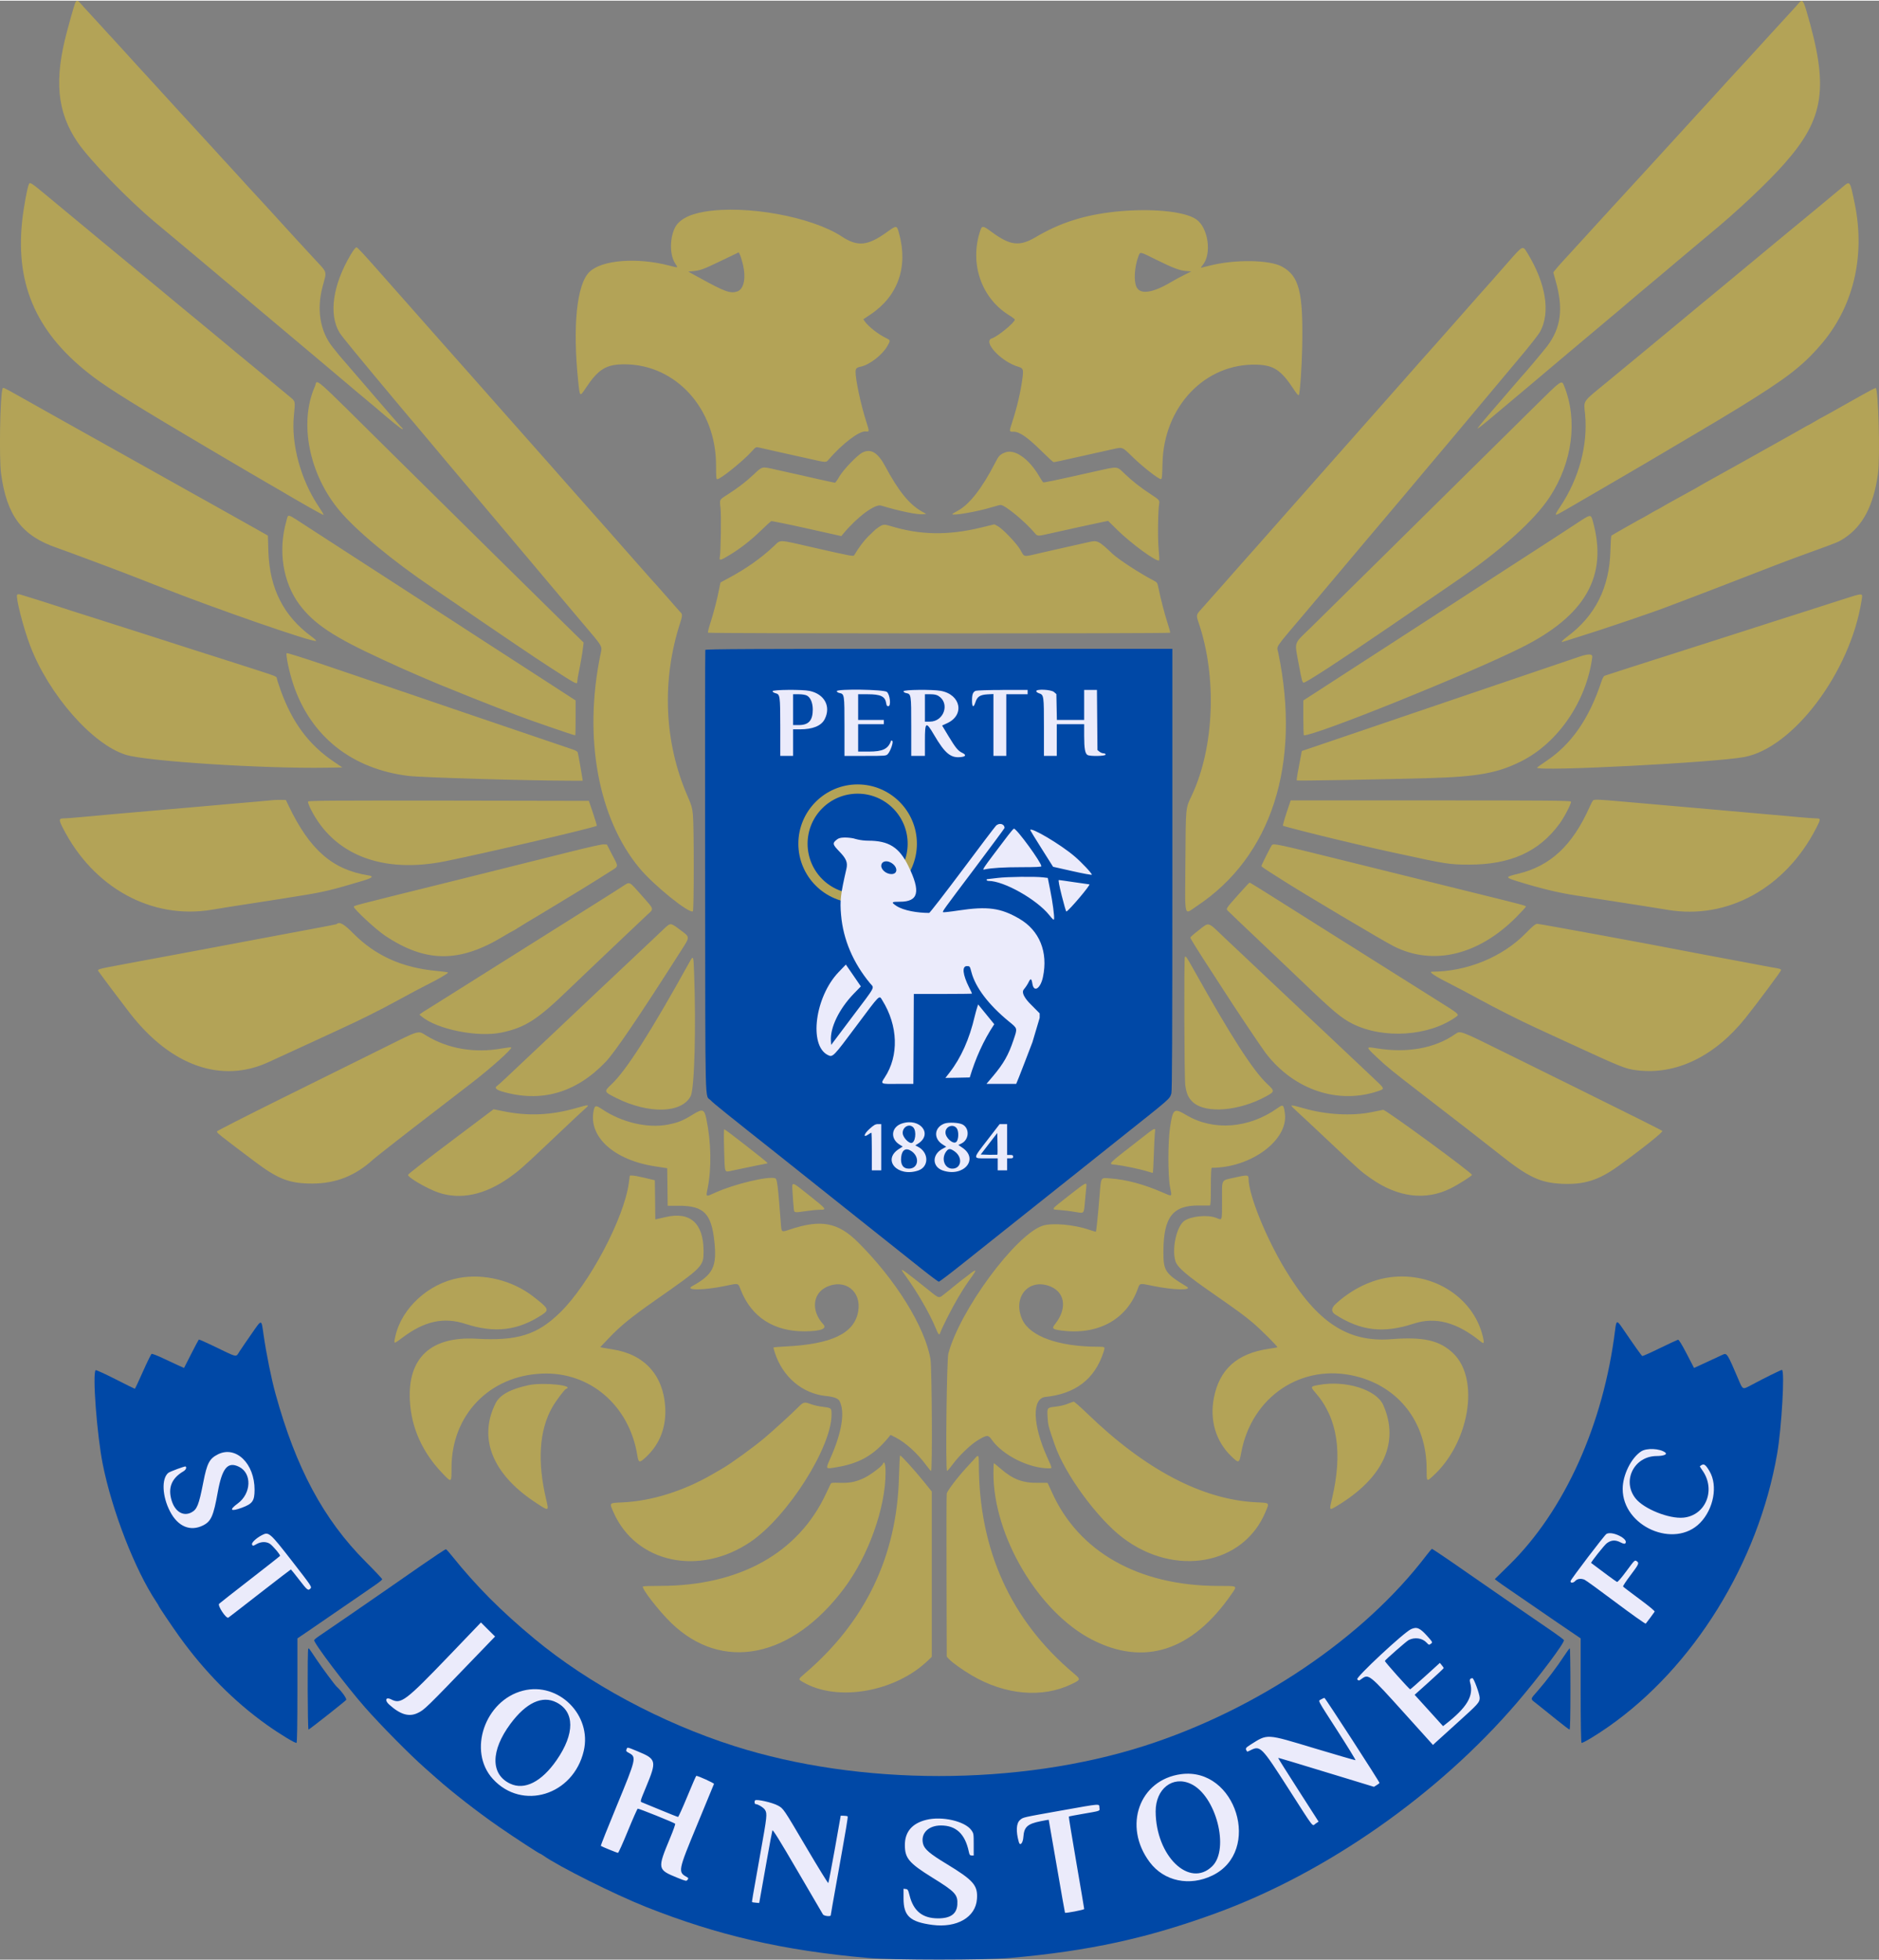 <svg xmlns="http://www.w3.org/2000/svg" viewBox="0.0 0.0 365.8 381.25" width="309.645" height="322.95">
  <rect x="0.0" y="0.0" width="365.8" height="381.25" fill="#808080" stroke="none"/>
  <defs>
    <style>
      .cls-1 {
        fill: #0048a6;
      }

      .cls-1, .cls-2, .cls-3 {
        fill-rule: evenodd;
      }

      .cls-2, .cls-4 {
        fill: #b3a357;
      }

      .cls-3 {
        fill: #ebebfb;
      }
    </style>
  </defs>
  <g id="splitsvg">
    <g>
      <path class="cls-1" d="M228.23,126.14v42.98c0,32.43-.05,43.11-.19,43.54-.41,1.17.12.7-9.98,8.73-1.51,1.2-5.15,4.1-8.08,6.44-5.12,4.08-8.87,7.07-14.42,11.47-3.1,2.46-2.7,2.14-8.15,6.49-2.43,1.94-4.52,3.52-4.64,3.52-.13,0-1.67-1.15-3.43-2.55-1.75-1.4-4.49-3.58-6.07-4.83-1.58-1.26-4.13-3.29-5.66-4.5-1.54-1.22-5.2-4.13-8.13-6.47-2.93-2.34-6.23-4.97-7.33-5.84-10.79-8.54-13.28-10.55-13.77-11.09-1.18-1.28-1.06,3.49-1.11-44.46-.02-23.66-.01-43.1.04-43.22.06-.16,9.3-.21,45.5-.21h45.42Z"/>
      <g>
        <path class="cls-1" d="M155.73,135l-1.17-.06v6.04h.96c3.64-.01,3.83-5.77.21-5.98Z"/>
        <path class="cls-1" d="M171.94,167.73c-.44.31-.47.58-.12,1.25.5.98,2.01,1.34,2.5.59.67-1.02-1.35-2.58-2.38-1.84Z"/>
        <path class="cls-1" d="M177.67,224.21c-.87-.8-1.24-.89-1.65-.44-1.19,1.31-.59,3.54.94,3.54,1.68,0,2.11-1.84.71-3.1Z"/>
        <path class="cls-1" d="M176.08,219.41c-.64.81-.32,1.92.73,2.57.72.44,1,.29,1.26-.69.46-1.73-1.01-3.12-1.99-1.88Z"/>
        <path class="cls-1" d="M181.03,134.98h-.97v5.33h.93c1.75,0,2.62-.79,2.7-2.47.1-1.93-.76-2.86-2.66-2.86Z"/>
        <path class="cls-1" d="M184.54,223.65c-.85.49-.98,2.5-.22,3.26.87.88,2.58.15,2.58-1.1s-1.53-2.65-2.36-2.16Z"/>
        <path class="cls-1" d="M184.56,219.28c-.68.55-.55,1.59.29,2.38.86.8,1.16.81,1.47.07.76-1.8-.46-3.5-1.76-2.45Z"/>
        <path class="cls-1" d="M194.17,220.48s-.79.93-1.67,2.08l-1.59,2.08h3.32v-2.08c0-1.15-.03-2.08-.06-2.08Z"/>
        <path class="cls-1" d="M171.94,167.73c-.44.31-.47.58-.12,1.25.5.98,2.01,1.34,2.5.59.67-1.02-1.35-2.58-2.38-1.84Z"/>
        <path class="cls-1" d="M194.17,220.48s-.79.93-1.67,2.08l-1.59,2.08h3.32v-2.08c0-1.15-.03-2.08-.06-2.08Z"/>
        <path class="cls-1" d="M186.32,221.73c.76-1.8-.46-3.5-1.76-2.45-.68.55-.55,1.59.29,2.38.86.8,1.16.81,1.47.07Z"/>
        <path class="cls-1" d="M184.54,223.65c-.85.49-.98,2.5-.22,3.26.87.88,2.58.15,2.58-1.1s-1.53-2.65-2.36-2.16Z"/>
        <path class="cls-1" d="M176.81,221.98c.72.44,1,.29,1.26-.69.46-1.73-1.01-3.12-1.99-1.88-.64.81-.32,1.92.73,2.57Z"/>
        <path class="cls-1" d="M177.67,224.21c-.87-.8-1.24-.89-1.65-.44-1.19,1.31-.59,3.54.94,3.54,1.68,0,2.11-1.84.71-3.1Z"/>
        <path class="cls-1" d="M155.73,135l-1.17-.06v6.04h.96c3.64-.01,3.83-5.77.21-5.98Z"/>
        <path class="cls-1" d="M181.03,134.98h-.97v5.33h.93c1.75,0,2.62-.79,2.7-2.47.1-1.93-.76-2.86-2.66-2.86Z"/>
        <path class="cls-1" d="M195.09,134.14h4.97v.83l-2.04.04-2.04.05-.04,6.04-.05,6.04h-2.49v-12.16h-.79c-1.74,0-2.58.55-2.8,1.83-.21,1.25-.58.83-.58-.66,0-2.09-.23-2.01,5.86-2.01Z"/>
        <path class="cls-1" d="M200.21,164.36c1.26,1.69,2.52,3.71,2.52,4.07,0,.17-.81.21-3.62.21-3.23.01-5.5.14-7.17.42-.83.15-.76.04,2.42-4.19l2.95-3.93.85.91c.46.5,1.39,1.63,2.05,2.51Z"/>
        <path class="cls-1" d="M184.28,134.58c3.2,1.34,3.05,5.1-.24,6.24l-.6.21,1.25,2.07c1.32,2.19,2.12,3.14,2.79,3.31.74.18.53.7-.34.83-1.92.28-3.11-.64-5.09-3.93-1.87-3.1-1.99-3.05-1.99.82v3.01h-2.66v-5.68c0-6.38-.05-6.64-1.13-6.65-.27,0-.37-.1-.37-.35,0-.51,7.11-.42,8.38.12Z"/>
        <path class="cls-1" d="M172.46,134.33c.79.36,1.12,2.98.4,3.11-.23.05-.3-.05-.3-.43,0-1.42-1.08-2.01-3.7-2.02h-1.8s0,4.82,0,4.82h5v1h-5v5.33h2.03c2.49,0,3.23-.27,3.91-1.44.83-1.41,1.09-.46.32,1.17-.58,1.22-.78,1.27-5.3,1.27h-3.62v-5.68c0-6.38-.05-6.64-1.13-6.65-.26,0-.37-.1-.37-.33,0-.4,8.72-.53,9.56-.15Z"/>
        <path class="cls-1" d="M154.53,144.45l-.05,2.61-2.58.1v-5.58c0-6.4-.06-6.76-1.13-6.77-.27,0-.37-.1-.37-.35,0-.35.03-.35,3.79-.29l3.79.06.99.5c1.64.82,2.42,2.59,1.94,4.37-.46,1.7-1.95,2.57-4.63,2.68l-1.71.07-.04,2.6Z"/>
        <path class="cls-1" d="M171.56,227.64h-1.83v-7.36l-.61.36c-1.07.63-1.03.07.07-1.04.86-.87,1.01-.96,1.66-.96h.71v9Z"/>
        <path class="cls-1" d="M174.78,227.5c-1.87-.95-1.6-3.31.49-4.2l.46-.2-.65-.47c-2.39-1.73-1.25-4.31,1.9-4.31.79,0,1.39.1,1.86.31,1.63.74,1.63,2.88,0,3.75l-.6.33.8.54c3.46,2.33-.43,6.21-4.27,4.25Z"/>
        <path class="cls-1" d="M185.31,227.89c-3.57-.02-4.74-2.64-1.96-4.42l.71-.45-.66-.44c-1.69-1.12-1.45-3.55.41-4.09.91-.27,2.62-.2,3.36.14,1.62.74,1.73,2.57.22,3.66l-.65.48.67.44c2.7,1.79,1.4,4.69-2.1,4.68Z"/>
        <path class="cls-1" d="M196.73,225.31h-.67v2.33h-1.83v-2.33h-2.17c-2.53,0-2.6-.07-1.53-1.44.36-.44,1.41-1.8,2.35-3.02l1.7-2.21h1.48v6h.67c.56,0,.67.06.67.34s-.11.33-.67.33Z"/>
        <path class="cls-1" d="M204.64,178.52c-1.94-2.97-7.24-6.21-11.56-7.05-.85-.17-1.35-.45-.89-.51.07-.01.87-.11,1.79-.23,1.78-.22,8-.3,9.25-.12.89.14.88.13,1.58,4.26.61,3.59.55,4.76-.17,3.65Z"/>
        <path class="cls-1" d="M207.56,177.31c-.07,0-.43-1.26-.82-2.79-.38-1.54-.73-2.93-.78-3.09-.11-.37.06-.37,2.91.05,3.31.48,3.36.5,3.36.68,0,.2-4.49,5.15-4.67,5.15Z"/>
        <path class="cls-1" d="M205.07,168.56c-.17-.1-4.3-6.61-4.45-7-.15-.41.19-.3,2.14.67,2.91,1.46,5.17,3.02,7.45,5.16,1.1,1.03,2.59,2.74,2.49,2.84-.08.08-7.38-1.52-7.63-1.67Z"/>
        <path class="cls-1" d="M214.11,147.14c-2.91,0-3.04-.17-3.05-3.79v-2.54h-5.33v6.33h-2.48l-.05-5.81c-.06-6.45-.07-6.52-1.16-6.52-.36,0-.48-.08-.48-.33,0-.34,2.66-.52,3.41-.23.59.22.76.96.76,3.3v2.26h5.33v-5.67h2.48l.06,5.71c.05,6.3.06,6.37,1.05,6.55,1.16.22.77.74-.54.74Z"/>
        <path class="cls-1" d="M192.5,222.56l-1.59,2.08h3.32v-2.08c0-1.15-.03-2.08-.06-2.08-.04,0-.79.93-1.67,2.08Z"/>
        <path class="cls-1" d="M186.32,221.73c.76-1.8-.46-3.5-1.76-2.45-.68.55-.55,1.59.29,2.38.86.8,1.16.81,1.47.07Z"/>
        <path class="cls-1" d="M184.54,223.65c-.85.49-.98,2.5-.22,3.26.87.88,2.58.15,2.58-1.1s-1.53-2.65-2.36-2.16Z"/>
        <path class="cls-1" d="M183.69,137.84c.1-1.93-.76-2.86-2.66-2.86h-.97v5.33h.93c1.75,0,2.62-.79,2.7-2.47Z"/>
        <path class="cls-1" d="M176.81,221.98c.72.44,1,.29,1.26-.69.46-1.73-1.01-3.12-1.99-1.88-.64.81-.32,1.92.73,2.57Z"/>
        <path class="cls-1" d="M176.02,223.77c-1.19,1.31-.59,3.54.94,3.54,1.68,0,2.11-1.84.71-3.1-.87-.8-1.24-.89-1.65-.44Z"/>
        <path class="cls-1" d="M174.32,169.57c.67-1.02-1.35-2.58-2.38-1.84-.44.31-.47.58-.12,1.25.5.98,2.01,1.34,2.5.59Z"/>
        <path class="cls-1" d="M155.73,135l-1.17-.06v6.04h.96c3.64-.01,3.83-5.77.21-5.98Z"/>
        <path class="cls-1" d="M155.73,135l-1.17-.06v6.04h.96c3.64-.01,3.83-5.77.21-5.98Z"/>
        <path class="cls-1" d="M181.03,134.98h-.97v5.33h.93c1.75,0,2.62-.79,2.7-2.47.1-1.93-.76-2.86-2.66-2.86Z"/>
        <path class="cls-1" d="M155.73,135l-1.17-.06v6.04h.96c3.64-.01,3.83-5.77.21-5.98Z"/>
        <path class="cls-1" d="M181.03,134.98h-.97v5.33h.93c1.75,0,2.62-.79,2.7-2.47.1-1.93-.76-2.86-2.66-2.86Z"/>
        <path class="cls-1" d="M171.94,167.73c-.44.31-.47.58-.12,1.25.5.98,2.01,1.34,2.5.59.67-1.02-1.35-2.58-2.38-1.84Z"/>
        <path class="cls-1" d="M171.94,167.73c-.44.31-.47.58-.12,1.25.5.98,2.01,1.34,2.5.59.67-1.02-1.35-2.58-2.38-1.84Z"/>
        <path class="cls-1" d="M177.67,224.21c-.87-.8-1.24-.89-1.65-.44-1.19,1.31-.59,3.54.94,3.54,1.68,0,2.11-1.84.71-3.1Z"/>
        <path class="cls-1" d="M176.08,219.41c-.64.81-.32,1.92.73,2.57.72.44,1,.29,1.26-.69.46-1.73-1.01-3.12-1.99-1.88Z"/>
        <path class="cls-1" d="M184.54,223.65c-.85.49-.98,2.5-.22,3.26.87.88,2.58.15,2.58-1.1s-1.53-2.65-2.36-2.16Z"/>
        <path class="cls-1" d="M184.56,219.28c-.68.55-.55,1.59.29,2.38.86.8,1.16.81,1.47.07.76-1.8-.46-3.5-1.76-2.45Z"/>
        <path class="cls-1" d="M194.17,220.48s-.79.93-1.67,2.08l-1.59,2.08h3.32v-2.08c0-1.15-.03-2.08-.06-2.08Z"/>
        <path class="cls-1" d="M176.08,219.41c-.64.81-.32,1.92.73,2.57.72.44,1,.29,1.26-.69.46-1.73-1.01-3.12-1.99-1.88Z"/>
        <path class="cls-1" d="M184.56,219.28c-.68.55-.55,1.59.29,2.38.86.8,1.16.81,1.47.07.76-1.8-.46-3.5-1.76-2.45Z"/>
        <path class="cls-1" d="M194.17,220.48s-.79.93-1.67,2.08l-1.59,2.08h3.32v-2.08c0-1.15-.03-2.08-.06-2.08Z"/>
        <path class="cls-1" d="M177.67,224.21c-.87-.8-1.24-.89-1.65-.44-1.19,1.31-.59,3.54.94,3.54,1.68,0,2.11-1.84.71-3.1Z"/>
        <path class="cls-1" d="M184.54,223.65c-.85.49-.98,2.5-.22,3.26.87.88,2.58.15,2.58-1.1s-1.53-2.65-2.36-2.16Z"/>
        <path class="cls-1" d="M71.17,303.79c-8.18-8.2-13.55-18.2-17.53-32.65-.82-2.97-1.78-7.72-2.33-11.5-.45-3.14-.29-3.13-2.38-.12-.91,1.3-1.93,2.8-2.28,3.33-.81,1.22-.12,1.37-5.42-1.18-1.33-.64-2.46-1.13-2.52-1.1-.05.04-.73,1.29-1.49,2.8l-1.39,2.73-1.18-.53c-.64-.3-2.02-.93-3.05-1.42-1.03-.48-1.97-.84-2.08-.79-.11.04-.87,1.59-1.69,3.43-.81,1.84-1.53,3.36-1.58,3.36-.06,0-1.76-.84-3.8-1.88-2.03-1.03-3.75-1.81-3.83-1.74-.65.65.25,12.58,1.38,18.28,1.81,9.09,6.28,20.59,10.42,26.8.26.39.48.75.48.8,0,.13,2.58,3.96,3.97,5.9,4.93,6.87,10.69,12.7,17.04,17.22,2.52,1.8,5.6,3.67,5.82,3.53.11-.07.17-3.63.17-10.22v-10.11s2.21-1.5,2.21-1.5c2.64-1.81,7.32-5.02,9.95-6.83,1.06-.73,2.46-1.7,3.13-2.16.66-.45,1.21-.91,1.21-1.02s-1.45-1.65-3.23-3.43Z"/>
        <path class="cls-1" d="M37.8,297.28c-3.97.33-7.92-7.54-5.26-10.49.43-.48,3.29-1.71,3.57-1.54.26.16.1.72-.25.91-2.57,1.33-3.4,3.87-2.11,6.43.73,1.47,1.39,1.95,2.53,1.84,1.76-.16,2.22-.97,3.12-5.44,1.13-5.65,2.81-7.41,6.13-6.43,3.19.95,5.48,7.94,3.25,9.95-.23.21-3.19,1.47-3.46,1.47-.35,0-.13-.73.3-1.03,2.47-1.69,3.26-3.72,2.3-5.89-.91-2.03-2.53-2.57-4.01-1.32-.63.53-.9,1.37-1.51,4.74-.96,5.25-1.85,6.57-4.6,6.8Z"/>
        <path class="cls-1" d="M60.32,309.19l-.41.29-.88-1.13c-.49-.62-1.22-1.54-1.62-2.04-.89-1.13.02-1.63-7.04,3.86l-6.03,4.7-.51-.59c-.29-.33-.75-.93-1.04-1.33l-.53-.73,6.01-4.66c3.3-2.57,6.08-4.72,6.17-4.78.23-.14-1.29-2.06-1.96-2.47-.72-.44-1.54-.42-2.46.07-.74.39-1.13.34-1.12-.14.01-.19,1.82-1.6,2.3-1.79.57-.23,1.18-.13,1.66.27.52.44,7.87,9.82,7.87,10.04,0,.07-.19.26-.41.43Z"/>
        <path class="cls-1" d="M346.9,266.48c-.21,0-3.33,1.54-5.97,2.95-1.71.91-1.63.94-2.48-1.06-2.18-5.12-2.25-5.24-3.1-4.84-1.33.63-3.62,1.69-4.55,2.11l-1.01.46-1.43-2.77c-.98-1.87-1.52-2.76-1.69-2.73-.13.03-1.72.77-3.52,1.64-1.79.88-3.34,1.57-3.43,1.54-.14-.05-1.46-1.9-3.92-5.51-1.02-1.5-1.14-1.46-1.37.42-2.26,18.35-9.83,35.17-20.61,45.74l-2.82,2.77.56.43c.3.23,1.39,1,2.41,1.69,1.01.7,3.68,2.53,5.93,4.07,2.24,1.55,4.92,3.38,5.95,4.07l1.87,1.27v10.11c0,6.34.07,10.15.17,10.22.2.12,2.87-1.48,5.21-3.12,16.62-11.61,29.19-31.93,32.87-53.13.88-5.03,1.52-16.33.93-16.33Z"/>
        <path class="cls-1" d="M320.27,315.98s-2.54-1.83-5.52-4.07c-7.07-5.29-7.11-5.31-8.02-4.35-.43.46-.67.51-.95.23-.27-.27,6.58-9.38,7.23-9.62.62-.22.63-.22,1.15-.02,1.13.43,2.58,1.7,2.3,2.01-.25.28-.29.28-.87-.02-1.68-.88-2.56-.48-4.4,1.97-.71.95-1.29,1.79-1.29,1.86,0,.4,5.02,3.88,5.21,3.61.11-.14.84-1.13,1.62-2.18,1.54-2.08,1.52-2.06,2.09-1.61l.4.31-1.66,2.22c-.91,1.22-1.66,2.23-1.66,2.25s1.38,1.06,3.08,2.31c1.69,1.26,3.12,2.35,3.17,2.44.09.14-1.69,2.66-1.88,2.66Z"/>
        <path class="cls-1" d="M325.58,298.48c-8.27,0-12.67-9-7.36-15.04,1.56-1.77,2.59-2.03,4.97-1.27,1.69.54,1.39,1.05-.63,1.07-4.83.03-7.02,5.53-3.5,8.78,2.79,2.59,7.79,3.89,10.54,2.73,2.96-1.23,3.89-5.56,1.85-8.57-.33-.48-.57-.9-.53-.93.82-.64.85-.64,1.41.15,3.68,5.18-.38,13.08-6.75,13.08Z"/>
        <path class="cls-1" d="M104.63,330.95c-4.86,1.68-9.42,9.74-7.73,13.67,2.3,5.34,9.43,2.62,13.08-4.99,2.54-5.31-.56-10.34-5.35-8.68Z"/>
        <path class="cls-1" d="M228.26,346.96c-3.9,1.35-4.42,6.87-1.23,13.08,3.3,6.42,10.26,5.72,10.5-1.06.25-7.14-4.73-13.59-9.27-12.02Z"/>
        <path class="cls-1" d="M228.26,346.96c-3.9,1.35-4.42,6.87-1.23,13.08,3.3,6.42,10.26,5.72,10.5-1.06.25-7.14-4.73-13.59-9.27-12.02Z"/>
        <path class="cls-1" d="M104.63,330.95c-4.86,1.68-9.42,9.74-7.73,13.67,2.3,5.34,9.43,2.62,13.08-4.99,2.54-5.31-.56-10.34-5.35-8.68Z"/>
        <path class="cls-1" d="M302.21,317.37c-4.99-3.4-14.07-9.66-16.31-11.23-3.54-2.48-7.01-4.83-7.13-4.83-.07.01-.53.55-1.04,1.21-12.21,16.07-33.03,30.13-55,37.15-24.45,7.8-55.39,7.8-79.83,0-14.14-4.52-28.31-12.12-38.84-20.85-6.5-5.38-11.38-10.29-16.09-16.16-.54-.68-1.06-1.26-1.16-1.28-.13,0-2.29,1.43-4.83,3.19-2.57,1.78-5.45,3.79-6.42,4.46-3.22,2.24-12.4,8.56-13.36,9.19-.52.34-.99.72-1.03.85-.18.46,6.2,8.89,9.91,13.11,3.07,3.48,8.72,9.2,11.65,11.78.87.77,1.85,1.63,2.17,1.92,3.15,2.8,8.05,6.62,12.25,9.53,3.02,2.09,7.83,5.23,8.02,5.23.05,0,.3.15.56.33,2.99,2.13,13.89,7.58,20.08,10.04,13.98,5.54,26.66,8.46,43.17,9.92,4.86.42,22.81.42,27.67,0,15.34-1.36,26.68-3.82,40.08-8.72,21.46-7.83,43.24-23.07,58.6-40.98,4.3-5.02,9.31-11.69,9.13-12.16-.04-.12-1.06-.88-2.25-1.7Z"/>
        <path class="cls-1" d="M84.32,330.91c-3.38,3.4-5.34,3.58-8.51.81l-.83-.73.36-.36c.34-.34.38-.35.75-.09.54.38,1.76.34,2.56-.08,1.19-.64,1.84-1.27,8.45-8.1l6.52-6.74,1.38,1.38,1.39,1.38-1.12,1.17c-2.66,2.8-9.72,10.12-10.95,11.36Z"/>
        <path class="cls-1" d="M111.65,344.98c-7.53,10.25-22.64,1.16-16.92-10.17,2.31-4.57,7.28-7.07,11.74-5.91,7.06,1.84,9.67,9.95,5.18,16.08Z"/>
        <path class="cls-1" d="M137.72,350.25c-.75,1.82-2.19,5.29-3.19,7.71-2.31,5.59-2.43,6.41-.98,7.01.55.23.63.46.31.88-.19.24-.42.18-2.3-.63-3.57-1.54-3.6-1.79-1.1-7.74,1.08-2.58,1.08-2.59.72-2.78-.63-.33-6.87-2.85-7.04-2.85-.09.08-.68,1.49-2.11,4.96-.73,1.79-1.4,3.37-1.48,3.52-.14.26-3.04-.71-3.55-1.19-.16-.16-.26.09,3.24-8.33,3.61-8.71,3.55-8.48,2.62-9.41-.3-.29-.65-.57-.78-.61-.26-.09-.11-.81.17-.81.09,0,1.01.34,2.03.75,3.45,1.4,3.58,1.89,1.69,6.46-.61,1.49-1.12,2.85-1.13,3.02-.03.32,6.91,3.38,7.22,3.19.07-.05.86-1.87,1.76-4.06l1.65-3.99,1.73.72c.95.39,1.76.75,1.81.79.04.05-.54,1.57-1.29,3.39Z"/>
        <path class="cls-1" d="M165.16,353.6c-.05.16-.69,3.7-1.43,7.88-.74,4.17-1.46,8.18-1.59,8.91-.13.74-.29,1.61-.34,1.94-.08.44-.18.59-.38.55-1.19-.23-.92.16-6.04-8.63-2.69-4.61-4.91-8.37-4.94-8.37-.03.03-.62,3.26-1.31,7.19-1.46,8.21-1.2,7.3-2.05,7.16-.86-.15-.98.83,1.58-13.34.54-3.02.61-3.57.5-4.14-.12-.67-.79-1.31-1.67-1.61-.47-.15-.59-.28-.59-.61,0-.5.84-.47,3.03.11,2.35.62,2.13.34,7.22,8.97,2.15,3.66,3.97,6.59,4.08,6.59.07-.08.44-1.9.82-4.06.38-2.15.84-4.78,1.03-5.83s.4-2.22.46-2.58c.06-.36.17-.65.24-.65.07.01.43.07.8.13.53.09.65.16.58.39Z"/>
        <path class="cls-1" d="M189.9,371.01c-1.6,4.26-11.57,4.97-13.69.97-.35-.66-.47-4.39-.14-4.59.43-.27.77.11.97,1.12.57,2.73,2.09,4.27,4.56,4.61,2.84.4,4.8-.68,4.8-2.66,0-1.78-.72-2.53-4.92-5.15-4.31-2.69-5.21-3.7-5.38-6.02-.29-4.08,4.06-6.49,9.43-5.23,3.24.77,4.03,1.71,4.03,4.82v2.1h-.41c-.31,0-.44-.11-.52-.46-.3-1.33-.47-1.87-.87-2.69-1.8-3.68-8.03-3.61-8.03.1,0,1.69.53,2.22,4.64,4.71,5.65,3.42,6.76,5.1,5.53,8.37Z"/>
        <path class="cls-1" d="M210.85,352.91l-2.8.46.1.68c.06.37.43,2.55.83,4.84.4,2.29,1.03,5.97,1.41,8.17s.72,4.12.77,4.26c.06.21-.29.32-1.9.59l-1.98.34-.62-3.6c-.34-1.97-.95-5.47-1.35-7.76-.39-2.29-.82-4.74-.93-5.46-.24-1.47-.13-1.41-2.08-1.04-2.25.43-3.07,1.29-3.07,3.25q0,1.02-.45.97c-.72-.08-1.17-3.09-.63-4.14.4-.77.91-.93,6.02-1.82,2.64-.46,5.82-1.02,7.06-1.24,2.91-.52,2.83-.52,2.83-.03,0,.22.05.51.1.65q.12.31-3.31.88Z"/>
        <path class="cls-1" d="M222.13,359.48c-3.16-7.8,2.64-15.65,10.59-14.32,3.83.64,7.07,3.89,8.17,8.22,3.17,12.37-13.95,17.93-18.76,6.1Z"/>
        <path class="cls-1" d="M268.11,347.29l-.57.37-2.53-.76c-1.39-.41-5.57-1.69-9.28-2.83-3.65-1.11-6.67-2.01-6.8-2.01,0,.07,1.68,2.77,3.76,6.02,2.1,3.29,3.86,6.06,3.93,6.17.06.1-.17.36-.53.6l-.63.42-1.56-2.44c-9.03-14.13-8.36-13.35-10.56-12.24-.43.22-.49.21-.7-.06-.34-.45-.35-.44,1.15-1.36,3.04-1.87,2.74-1.89,12.27.97,4.25,1.28,7.77,2.3,7.8,2.26,0-.08-1.5-2.49-3.36-5.4-3.76-5.87-3.84-6.01-3.7-6.15.14-.14,1-.68,1.1-.69.05,0,1.96,2.93,4.25,6.51,2.29,3.59,4.7,7.37,5.35,8.39l1.18,1.85-.57.38Z"/>
        <path class="cls-1" d="M279.54,338.95l-.61.53-5.68-6.3c-6.61-7.33-6.92-7.57-8.26-6.51-.45.35-.46.35-.78.03-.32-.33-.28-.37,4.81-4.96,5.93-5.37,6.22-5.55,7.47-4.79,1.12.69,2.49,2.49,2.16,2.86-.29.32-.3.31-.95-.24-1.1-.94-2.25-1.07-3.55-.39-.56.3-4.53,3.8-4.53,4,.03.14,4.81,5.46,4.9,5.46.04,0,1.35-1.16,2.92-2.59l2.86-2.58,1,1-.62.54c-.34.3-1.65,1.49-2.92,2.63l-2.31,2.08,2.01,2.24c1.11,1.23,2.36,2.61,2.77,3.05l.75.81,2.27-2.08c3.09-2.82,3.62-3.97,2.92-6.31-.24-.8-.17-.95.47-.95.23,0,1.19,2.19,1.43,3.27.28,1.25-.91,2.55-8.53,9.2Z"/>
        <path class="cls-1" d="M228.26,346.96c-3.9,1.35-4.42,6.87-1.23,13.08,3.3,6.42,10.26,5.72,10.5-1.06.25-7.14-4.73-13.59-9.27-12.02Z"/>
        <path class="cls-1" d="M104.63,330.95c-4.86,1.68-9.42,9.74-7.73,13.67,2.3,5.34,9.43,2.62,13.08-4.99,2.54-5.31-.56-10.34-5.35-8.68Z"/>
        <path class="cls-1" d="M65.56,328.14c-.39-.36-2.79-3.59-3.94-5.3-1.63-2.43-1.47-2.23-1.61-2.09-.18.19-.13,15.73.05,15.73.14,0,6.68-5.14,7.32-5.76.21-.2-.83-1.67-1.82-2.58Z"/>
        <path class="cls-1" d="M305.61,320.65c-.07,0-.58.69-1.13,1.53-1.33,2.04-3.33,4.69-5.03,6.65-1.66,1.92-1.66,1.55-.01,2.85.76.6,2.4,1.92,3.66,2.94,1.26,1.02,2.37,1.86,2.46,1.86.11,0,.17-2.63.17-7.92,0-4.34-.06-7.91-.12-7.91Z"/>
        <path class="cls-1" d="M104.63,330.95c-4.86,1.68-9.42,9.74-7.73,13.67,2.3,5.34,9.43,2.62,13.08-4.99,2.54-5.31-.56-10.34-5.35-8.68Z"/>
        <path class="cls-1" d="M104.63,330.95c-4.86,1.68-9.42,9.74-7.73,13.67,2.3,5.34,9.43,2.62,13.08-4.99,2.54-5.31-.56-10.34-5.35-8.68Z"/>
        <path class="cls-1" d="M228.26,346.96c-3.9,1.35-4.42,6.87-1.23,13.08,3.3,6.42,10.26,5.72,10.5-1.06.25-7.14-4.73-13.59-9.27-12.02Z"/>
        <path class="cls-1" d="M228.26,346.96c-3.9,1.35-4.42,6.87-1.23,13.08,3.3,6.42,10.26,5.72,10.5-1.06.25-7.14-4.73-13.59-9.27-12.02Z"/>
        <path id="path2" class="cls-2" d="M78.31,83.18c-.09-.07-.62-.65-1.16-1.29-.55-.64-1.04-1.2-1.1-1.25-.05-.04-1.92-2.22-4.16-4.83s-4.41-5.13-4.82-5.59c-.71-.79-1.07-1.22-2.34-2.83-2.42-3.05-3.12-7.3-1.93-11.75.84-3.1.97-2.62-1.41-5.19-.97-1.04-2.69-2.9-3.82-4.14s-2.37-2.59-2.74-3c-.38-.41-1.48-1.61-2.43-2.67-.96-1.05-2.2-2.4-2.76-3-.56-.59-1.8-1.94-2.75-3-.96-1.05-2.11-2.32-2.57-2.81s-.91-.98-1.01-1.09c-.09-.11-.58-.64-1.08-1.19s-1.67-1.82-2.58-2.82c-1.63-1.78-3.18-3.48-4.75-5.17-.42-.46-2-2.18-3.5-3.83-1.5-1.65-2.77-3.04-2.82-3.09-.06-.04-1.6-1.73-3.43-3.75-1.83-2.01-3.37-3.7-3.42-3.75-.06-.04-.88-.94-1.84-2-.95-1.05-2.16-2.36-2.67-2.91-.52-.55-1.19-1.29-1.48-1.63-.59-.68-.72-.73-.97-.42-.18.23-.62,1.72-1.68,5.63-2.59,9.55-2.01,15.83,2.01,21.74,2.33,3.43,9.76,11.1,14.96,15.46,1.61,1.34,3.93,3.29,5.17,4.32,1.24,1.03,3.15,2.63,4.25,3.56,1.1.93,3.43,2.88,5.17,4.34,1.74,1.46,3.31,2.79,3.5,2.94.18.16.49.42.68.59.58.48,4.47,3.76,12.57,10.56,4.17,3.51,7.85,6.61,8.17,6.89.33.28.96.82,1.41,1.18.45.37,1.35,1.12,2,1.67,3.3,2.84,5.29,4.44,5.38,4.34.06-.06.04-.16-.05-.22ZM351.67,1.98c-.64-2.14-.82-2.32-1.52-1.47-.25.3-.8.92-1.23,1.38-1.1,1.19-6.97,7.6-8.76,9.58-.54.6-1.44,1.58-2,2.17-.87.93-2.23,2.41-5.09,5.57-.32.35-.67.73-.76.83-.1.1-1.07,1.16-2.16,2.35-1.09,1.19-2.66,2.92-3.5,3.84-.84.91-3.62,3.95-6.17,6.75-2.56,2.79-4.69,5.12-4.74,5.16-.06.05-.88.95-1.84,2-.95,1.06-1.78,1.96-1.83,2-.05.05-1.63,1.77-3.5,3.84-1.87,2.06-3.76,4.12-4.19,4.58-.86.92-1.98,2.24-1.98,2.35,0,.03.19.72.42,1.52,1.57,5.43,1.1,9.2-1.61,12.8-.71.94-4.63,5.6-4.98,5.91-.05.05-.54.61-1.08,1.25-.55.64-1.08,1.25-1.17,1.36-.09.1-.51.59-.93,1.08-.43.49-1.83,2.13-3.13,3.63-1.28,1.47-2.28,2.72-2.28,2.81.04.05.96-.66,2.04-1.56,3.71-3.1,13.8-11.6,16.3-13.72,1.38-1.16,3.93-3.31,5.67-4.76,3.81-3.2,5.14-4.31,5.25-4.43.04-.04.76-.65,1.58-1.34,4.16-3.48,7.56-6.33,8.01-6.73.11-.1.56-.47,1-.84.45-.36,1.34-1.12,1.99-1.67.64-.55,2.03-1.71,3.08-2.58,5.48-4.49,11.54-10.19,14.89-14,7.76-8.8,8.62-14.81,4.22-29.66ZM62.06,98.48c-3.5-5.19-5.39-12.11-4.85-17.7.29-2.95.33-2.77-.86-3.75-.57-.47-2.69-2.22-4.7-3.89-2.02-1.66-4.68-3.86-5.92-4.88-1.24-1.02-2.33-1.93-2.43-2.03-.11-.09-1.15-.96-2.32-1.92-1.18-.96-3.79-3.13-5.82-4.8-2.02-1.68-3.98-3.31-4.35-3.61-1.4-1.15-9.75-8.05-11.5-9.5-1-.84-3.1-2.57-4.64-3.85-1.55-1.28-4.1-3.39-5.67-4.7-2.72-2.26-3.14-2.55-3.33-2.24-.31.5-1.07,4.58-1.36,7.31-1.34,12.69,3.01,22.16,14,30.41,3.09,2.32,8.87,5.9,22.92,14.19,5.85,3.45,9.97,5.87,10.67,6.26.41.23,1.53.88,2.5,1.45.96.57,2.01,1.19,2.33,1.37.32.18,1.85,1.06,3.39,1.95,1.55.89,2.85,1.58,2.89,1.54.04-.05-.38-.77-.95-1.61ZM361.07,39.48c-.94-4.54-.88-4.46-2.34-3.23-1.72,1.45-9.2,7.64-9.83,8.14-.34.28-1.63,1.34-2.86,2.36-2.04,1.71-10.55,8.75-12.3,10.2-.41.33-1.47,1.21-2.36,1.94-.88.74-2.8,2.32-4.25,3.53-1.46,1.2-4.31,3.56-6.34,5.25-2.03,1.68-5.61,4.63-7.95,6.56-4.9,4.02-4.53,3.47-4.26,6.24.57,6.03-1.18,12.53-4.88,18.07-1.24,1.85-1.2,1.88.99.61.98-.58,3.29-1.91,5.12-2.97,1.84-1.06,4.8-2.78,6.59-3.84,1.78-1.05,3.51-2.06,3.83-2.24.32-.18,2.8-1.65,5.5-3.25,2.7-1.61,5.16-3.06,5.46-3.23.57-.32,5.98-3.56,7.12-4.27,9.39-5.78,12.46-8.12,16.08-12.29,6.4-7.36,8.8-17.26,6.68-27.58ZM172.61,65.72c-1.51-.71-3.5-2.24-4.22-3.26l-.33-.45,1.39-.93c5.37-3.57,7.38-9.27,5.57-15.81-.43-1.59-.45-1.6-2.37-.22-3.73,2.68-5.69,2.87-8.75.86-5.9-3.88-18.69-6.2-26.7-4.85-3.23.54-5.21,1.67-5.93,3.38-.94,2.21-.84,5.22.22,6.78.55.81.58.8-1.18.34-6.31-1.65-13.16-1.11-15.56,1.23-2.48,2.41-3.31,10.63-2.17,21.44.3,2.88.31,2.89,1.42,1.21,2.51-3.77,4-4.68,7.65-4.67,9.96.05,17.75,8.66,17.75,19.64,0,2.15.04,2.73.22,2.73.63,0,5-3.51,6.7-5.39.83-.92.84-.92,1.5-.77.36.09,2.2.5,4.08.92,1.88.42,4.39.98,5.58,1.24,3.54.8,3.3.8,3.93.06,2.58-2.98,5.86-5.47,7.08-5.37.79.07.79.08.14-1.94-1.03-3.22-2.07-8.06-2.07-9.64,0-.66.2-.86,1-1.02,1.71-.36,4.19-2.27,5.18-3.99.62-1.08.62-1.17-.13-1.52ZM143.5,56.6c-1.31.43-2.4.04-7.1-2.55l-2.41-1.32.99-.1c1.39-.14,1.89-.32,5.58-2.09l3.25-1.56.22.42c.12.23.36.99.54,1.69.72,2.81.28,5.07-1.07,5.51ZM249.57,51.75c-2.47-1.35-9.28-1.43-14.13-.17-.85.22-1.59.4-1.64.4s.09-.23.33-.52c1.83-2.17,1.09-7.33-1.28-8.93-2.33-1.57-8.9-2.18-15.7-1.47-6.07.65-10.81,2.16-15.56,4.98-3.11,1.83-4.93,1.62-8.48-.99-1.76-1.3-1.94-1.32-2.28-.28-2.12,6.36.2,13.12,5.64,16.46.59.36,1.08.74,1.09.84,0,.56-3.34,3.3-4.44,3.64-1.9.59,1.73,4.53,5.11,5.53.97.29,1.05.51.82,2.23-.36,2.7-1.02,5.54-1.98,8.5-.64,1.99-.65,1.92.29,1.92,1.13,0,2.73,1.12,5.43,3.79,1.18,1.17,2.23,2.13,2.33,2.13.11-.01.68-.11,1.28-.24,1.44-.31,8.38-1.86,10.18-2.27,2.01-.45,1.84-.52,3.89,1.48,1.98,1.93,5.15,4.41,5.55,4.33.19-.04.24-.6.29-2.97.2-11.13,8.3-19.63,18.38-19.3,3.29.1,4.72,1.06,7.18,4.8.55.85.87,1.21.98,1.11.22-.23.58-5.28.66-9.36.21-10.7-.58-13.81-3.94-15.64ZM230.53,53.38c-.76.38-1.94,1.02-2.63,1.43-3.59,2.11-5.94,2.42-6.66.89-.55-1.17-.38-3.88.35-5.85.4-1.06.15-1.1,3.46.54,3.28,1.62,4.57,2.11,5.82,2.22l1.05.08-1.39.69ZM134.9,158.45c-.14-1.39-.28-1.88-1.06-3.67-4.56-10.45-5.06-22.59-1.39-33.8.37-1.12.4-1.6.13-1.84-.06-.04-1.15-1.28-2.43-2.75-1.28-1.46-2.38-2.7-2.43-2.75-.06-.04-1.32-1.47-2.82-3.16-1.49-1.7-3.18-3.61-3.75-4.25-.57-.65-1.69-1.92-2.5-2.84-.8-.91-1.7-1.93-1.99-2.25-.29-.32-1.75-1.97-3.25-3.66-1.5-1.7-3.19-3.61-3.76-4.25-.57-.65-1.69-1.92-2.5-2.84-2.75-3.12-3.67-4.16-4.43-5-.42-.46-2.51-2.82-4.65-5.25s-4.35-4.94-4.93-5.58c-1.11-1.25-4.8-5.42-6.5-7.33-1.02-1.16-2.54-2.88-8.33-9.42-1.65-1.87-3.27-3.7-3.6-4.07-3.95-4.48-5.07-5.69-5.29-5.73-.19-.03-.57.46-1.19,1.5-3.46,5.86-4.26,11.56-2.13,15.09.47.77,3.28,4.19,11.46,13.97,1.15,1.37,2.24,2.66,2.42,2.88.18.22.41.49.51.59.12.14,4.88,5.81,7.43,8.85.15.19.79.94,1.42,1.68s2.24,2.65,3.59,4.25c2.17,2.58,6.13,7.29,10.94,12.98.89,1.05,2.44,2.89,3.44,4.09,1.01,1.2,3.6,4.27,5.75,6.82,4.54,5.36,4.2,4.76,3.82,6.62-3.31,16.12-.42,31.83,7.62,41.5,2.75,3.31,9.63,8.87,10.39,8.4.22-.14.23-16.46.01-18.78ZM297.34,49.1c-.91-1.49-.82-1.54-3.78,1.83-1.42,1.62-2.95,3.36-3.41,3.88-1.26,1.39-2.7,3.03-6.42,7.25-1.85,2.11-3.64,4.13-3.98,4.5-.33.37-1.16,1.3-1.85,2.08-.69.78-1.29,1.46-1.34,1.5-.04.05-.87.98-1.83,2.08-1.67,1.9-5.45,6.17-6.56,7.42-.29.33-1.08,1.23-1.77,2-.69.78-1.49,1.68-1.77,2-.6.68-4.7,5.31-8.4,9.5-1.41,1.61-2.65,3-2.74,3.1-.1.1-1.49,1.67-3.09,3.49-3.81,4.32-8.1,9.18-8.77,9.91-.29.32-2.04,2.31-3.9,4.42-1.86,2.11-3.65,4.13-3.99,4.5-.85.93-.88,1.08-.41,2.45,3.61,10.55,3.08,24.3-1.31,33.65-1.24,2.63-1.17,2-1.25,12.86-.08,11.4-.33,10.38,2.15,8.74,14.61-9.63,20.43-27.7,15.92-49.4-.29-1.37-.9-.47,5.34-7.84,2-2.36,4.05-4.79,4.55-5.39.9-1.09,13.91-16.51,14.61-17.32.19-.23,2.24-2.67,4.55-5.42s4.74-5.64,5.4-6.41c1.55-1.83,9.91-11.81,13.4-16,1.48-1.79,2.89-3.61,3.13-4.05,2.05-3.76,1.14-9.41-2.48-15.33ZM109.86,121.24c-3.49-3.41-18.93-18.65-33.3-32.85-16.54-16.36-14.64-14.71-15.26-13.31-3.13,7.07-1.13,17.13,4.82,24.19,3.32,3.95,10.26,9.7,18.19,15.07,1.84,1.24,3.82,2.59,4.42,3,2.06,1.43,7.18,4.92,10.58,7.22,4.33,2.93,5.39,3.64,7.67,5.12,5.37,3.48,5.42,3.51,5.42,2.73,0-.21.1-.91.24-1.54.39-1.89.74-3.92.86-4.96l.12-.99-3.76-3.68ZM304.52,75.02c-.51-1.27-.39-1.35-5.96,4.16-5.04,4.99-7.33,7.25-29.06,28.71-6.21,6.14-12.64,12.48-14.29,14.09-3.49,3.4-3.21,2.55-2.34,7.33.57,3.07.66,3.41.95,3.41.49-.02,7.13-4.34,16.33-10.63,1.74-1.19,3.99-2.73,5-3.42,3.63-2.49,4.88-3.34,7.83-5.36,9.18-6.28,15.72-12.13,18.74-16.75,4.4-6.74,5.46-14.88,2.8-21.54ZM60.62,123.73c-5.41-3.98-8.13-9.32-8.37-16.48l-.1-3.15-2.5-1.41c-1.38-.78-3.81-2.15-5.42-3.04-1.6-.9-3.22-1.8-3.58-2.01-.37-.21-1.31-.73-2.09-1.16-.78-.44-3.33-1.86-5.66-3.17-2.34-1.31-4.59-2.57-5-2.8-.42-.23-1.31-.73-2-1.12-.69-.38-1.59-.89-2-1.12-1.26-.69-9.17-5.12-10.5-5.87-.69-.39-1.59-.9-2-1.12-.78-.44-2.86-1.6-7.78-4.37-3.07-1.72-3.03-1.7-3.13-1.39-.48,1.47-.68,13.61-.28,16.54,1.11,8.17,4.07,12.1,10.85,14.42,1.36.46,11.62,4.29,13.84,5.16.41.16,1.54.6,2.5.97.96.37,2.72,1.06,3.91,1.53,10.94,4.3,29.27,10.66,30.19,10.47.16-.03-.18-.37-.88-.88ZM365.15,75.38c-.09-.02-1.29.6-2.67,1.38-1.37.77-2.99,1.68-3.58,2.01-.6.33-1.79,1-2.65,1.49-.86.48-1.58.88-1.61.88s-.62.34-1.32.75c-.69.41-1.3.75-1.34.75s-.44.22-.89.49c-.45.26-1.26.72-1.8,1.02-.54.3-2.18,1.22-3.64,2.04-3.59,2.02-12.24,6.85-13.59,7.58-.59.33-1.36.77-1.7.98-.34.22-.65.39-.69.39-.03,0-1.06.57-2.27,1.25-1.22.69-2.23,1.25-2.26,1.25s-.62.34-1.32.75c-.69.41-1.3.75-1.34.75s-.64.34-1.34.75c-.7.41-1.29.75-1.32.75-.08,0-6.01,3.36-6.12,3.47-.07.07-.15,1.39-.19,2.95-.19,7.17-2.95,12.66-8.4,16.71-.96.71-1.37,1.2-.82.99.13-.05,1.46-.47,2.96-.93,4.5-1.38,15.1-4.98,17.48-5.93.32-.13,1.6-.61,2.83-1.07,1.24-.46,3.53-1.33,5.09-1.94,1.56-.61,4.97-1.93,7.58-2.93,2.61-1,5.01-1.93,5.33-2.06.33-.12,1.22-.47,2-.76.78-.29,1.68-.63,2-.75.33-.13,1.86-.69,3.42-1.25,4.74-1.71,4.97-1.81,6.04-2.51,3.61-2.36,5.71-6.35,6.57-12.49.45-3.25.1-16.63-.44-16.76ZM179.31,99.32c-2.35-1.36-4.46-3.99-6.97-8.69-1.44-2.69-2.78-3.51-4.44-2.69-.98.48-3.71,3.32-4.49,4.66-.38.67-.77,1.21-.87,1.21s-1.35-.27-2.79-.59c-1.43-.33-3.58-.81-4.77-1.08-1.19-.26-3.01-.67-4.04-.9-2.65-.6-2.5-.64-4.15.91-1.57,1.48-3.13,2.68-5.18,3.98-1.59,1.02-1.54.91-1.34,2.6.16,1.37.06,8.58-.14,9.54-.15.75.1.71,1.83-.34,2.16-1.3,4.1-2.81,6.15-4.78,1-.97,1.91-1.8,2.02-1.86.1-.05,3.21.58,6.92,1.41l6.73,1.5.41-.49c2.71-3.25,6.15-5.8,7.33-5.45,3.7,1.11,7.06,1.8,8.24,1.69l.55-.06-1-.57ZM225.67,97.87c.11-.62,0-.75-1.69-1.85-1.9-1.24-3.57-2.54-4.99-3.91-1.61-1.55-1.25-1.51-5.61-.54-8.42,1.89-10.16,2.25-10.3,2.16-.07-.04-.42-.58-.78-1.19-2.02-3.44-4.8-5.37-6.67-4.6-.99.41-1.19.62-1.91,2.03-2.55,4.95-5.01,8.1-7.29,9.31-.57.3-1.03.59-1.03.65,0,.35,4.88-.49,7.52-1.3.88-.27,1.72-.49,1.88-.49.84,0,4.7,3.17,6.64,5.46.56.66.48.66,3.18.05,3.57-.8,8.95-1.98,10.07-2.2l1.04-.21,1.63,1.61c2.8,2.78,7.89,6.5,8.31,6.07.05-.05,0-1.04-.11-2.21-.2-2.02-.13-7.52.11-8.84ZM110.69,135.3c-.76-.49-2.2-1.42-3.21-2.08-1.62-1.05-3.79-2.45-8.58-5.55-.78-.51-2.81-1.81-4.5-2.91-3.27-2.11-4.25-2.75-6.92-4.49-.92-.59-3.05-1.98-4.75-3.07-3.43-2.22-5.53-3.58-8.2-5.31-.99-.64-3.19-2.06-4.89-3.16-3.56-2.31-6.81-4.41-9.62-6.23-4.4-2.85-3.85-2.69-4.27-1.23-1.65,5.75-.68,11.96,2.57,16.29,2.81,3.76,6.72,6.33,16.16,10.66,1.56.71,3.21,1.47,3.67,1.68,1.22.56,5.78,2.52,7.41,3.19,3.96,1.62,8.62,3.49,11.2,4.48,1.59.61,3.37,1.29,3.97,1.53,2.16.84,10.96,3.88,11.26,3.88.04,0,.07-1.53.07-3.4v-3.39l-1.37-.89ZM310.08,101.27c-.39-1.37-.36-1.38-3.27.54-1.37.9-3.32,2.18-4.33,2.83-6.33,4.11-10.79,6.99-12.75,8.25-1.24.79-3.15,2.03-4.25,2.76-1.1.72-2.49,1.62-3.08,2-.6.37-1.63,1.03-2.29,1.46-.65.43-2.04,1.33-3.08,2-1.03.67-3.83,2.48-6.22,4.03-2.38,1.55-5,3.24-5.83,3.77-.82.54-3.07,1.99-5,3.24-1.92,1.24-4.12,2.66-4.87,3.15l-1.38.89v3.39c0,1.87.05,3.4.11,3.4,2.44,0,31.98-11.91,42.31-17.06,12.56-6.26,16.93-14,13.93-24.65ZM227.3,121.13c-.56-1.7-1.33-4.65-1.77-6.82-.22-1.08-.22-1.09-1.13-1.56-2.61-1.37-6.7-4.04-7.84-5.12-2.71-2.57-2.92-2.67-4.71-2.24-.57.13-2.57.58-4.45,1-1.88.42-3.87.87-4.42,1-3.98.93-3.47.99-4.35-.53-.73-1.27-3.45-4.11-4.43-4.62l-.61-.33-2.56.62c-6.47,1.57-11.9,1.48-17.7-.3-1.12-.35-1.45-.32-2.18.17-.7.48-.66.44-2.09,1.83-.85.83-1.83,2.13-2.75,3.66-.18.3-.34.27-8.08-1.49-6.88-1.58-6.18-1.55-7.56-.26-2.53,2.39-5.49,4.46-9.02,6.34-.74.39-1.35.72-1.38.74-.02.01-.15.66-.3,1.43-.33,1.76-1.07,4.6-1.73,6.64-.28.86-.46,1.63-.41,1.71.11.18,89.85.19,89.97.01.04-.08-.18-.92-.5-1.88ZM64.98,148.1c-4.85-3.28-8.06-7.58-10.32-13.83-.42-1.17-.76-2.23-.76-2.37,0-.35-.28-.47-3.27-1.43-1.46-.46-2.95-.95-3.32-1.07-.36-.13-2.12-.69-3.91-1.25-1.79-.57-4.27-1.36-5.5-1.75-4.81-1.55-12.95-4.16-18-5.76-4.74-1.5-7.83-2.49-8.59-2.75-1.12-.39-6.97-2.22-7.44-2.34-.24-.05-.48-.02-.54.07-.3.49,1.21,6.41,2.53,9.89,3.64,9.58,12.22,19.33,18.72,21.28,4.16,1.25,26.69,2.69,38.98,2.49l3.09-.05-1.67-1.13ZM358.06,116.74c-2.15.69-4.92,1.58-6.16,1.98-1.24.4-3.83,1.22-5.75,1.83-1.93.61-4.85,1.55-6.5,2.09-1.65.53-4.35,1.39-6,1.92-1.65.52-4.39,1.4-6.09,1.95-1.69.55-3.75,1.21-4.58,1.46-2.47.78-10.31,3.3-10.62,3.42-.16.07-.43.59-.64,1.23-2.38,7.18-5.85,12.15-10.78,15.42-.94.63-1.71,1.18-1.71,1.23,0,.78,34.56-.99,40.33-2.07,9.55-1.77,20.64-16.53,22.83-30.37.26-1.68.64-1.67-4.33-.09ZM113.35,151.19c-.14-1-.79-4.6-.88-4.9-.04-.15-.43-.38-.87-.53-.43-.14-3.56-1.2-6.95-2.36-7.76-2.65-9-3.07-14.42-4.9-2.43-.82-7.19-2.45-10.58-3.61-3.39-1.16-7.03-2.4-8.09-2.75-1.05-.35-5-1.69-8.78-2.98-3.78-1.28-6.92-2.26-6.97-2.18-.21.34.49,3.67,1.27,6.02,3.39,10.16,11.39,16.53,22.48,17.88,2.58.31,23.26.92,31.65.93h2.23l-.09-.62ZM307.56,127.64c-1.05.36-5.36,1.82-9.58,3.25-4.22,1.44-8.19,2.79-8.83,3-.64.22-4.28,1.46-8.09,2.75-3.8,1.3-7.78,2.65-8.83,3-1.05.35-4.69,1.59-8.08,2.75-3.39,1.16-7.19,2.45-8.45,2.87l-2.27.77-.28,1.51c-.15.84-.39,2.11-.53,2.82-.14.72-.21,1.35-.16,1.4.1.1,16.73-.2,25.85-.46,9.39-.27,13.26-.98,17.82-3.26,7.18-3.59,12.72-11.69,13.85-20.27q.13-.99-2.42-.13ZM71.69,170.23c-6.96-1.11-11.38-4.96-15.48-13.5l-.56-1.17-.92-.02c-.5-.01-1.18.01-1.5.04-.32.04-1.89.18-3.5.32-1.6.13-4.15.36-5.67.49-1.51.14-4.1.36-5.75.51-1.65.14-4.2.36-5.66.49-5.53.49-8.43.75-11.42,1-1.7.15-4.21.38-5.58.51-1.38.13-2.82.24-3.22.24-.99,0-1.02.25-.19,1.87,5.92,11.63,17.28,17.87,28.99,15.91,2.56-.43,4.35-.71,8.08-1.28,1.84-.28,4.24-.65,5.34-.83,1.1-.18,2.97-.48,4.16-.67,4.11-.65,6.08-1.13,11.8-2.85,1.92-.58,2.23-.88,1.08-1.06ZM353.53,159.14c-.37,0-1.85-.11-3.28-.24-1.43-.13-3.95-.36-5.6-.5-5.45-.48-8.63-.76-11.42-1.01-1.51-.13-4.02-.35-5.58-.49-5.93-.52-8.92-.78-11.5-1.01-4.99-.45-5.83-.48-6.04-.22-.11.13-.42.74-.7,1.36-3.3,7.36-7.54,11.33-13.75,12.86-2.73.67-2.73.72-.06,1.55,4.3,1.34,7.94,2.21,11.21,2.7.55.08,2.95.45,5.34.83,2.38.38,5.79.91,7.58,1.18,1.79.28,4,.63,4.92.79,11.64,1.97,22.92-4.23,28.91-15.88.93-1.82.93-1.92-.03-1.92ZM115.45,158.12l-.81-2.39-27.29-.05c-23.24-.03-27.31,0-27.39.19-.04.13.19.79.53,1.46,4.46,8.92,13.95,12.61,26.16,10.16,7.52-1.51,29.2-6.58,29.53-6.91.04-.04-.29-1.15-.73-2.46ZM278.5,155.64h-27.23l-.81,2.41c-.44,1.33-.75,2.46-.69,2.52.1.1,5.75,1.55,9.96,2.56,1.24.29,3,.71,3.92.93,1.83.44,5.94,1.38,7,1.6.36.07,1.38.29,2.25.48,8.46,1.86,9.38,2,13.09,2,8.07,0,13.6-2.49,17.6-7.94.96-1.31,2.36-4.01,2.24-4.32-.08-.2-3.83-.24-27.33-.24ZM119.18,166.23l-1.03-2-.67-.03c-.38-.02-3.17.61-6.42,1.43-3.16.8-13.55,3.39-23.08,5.76-19.97,4.95-19.08,4.71-19.08,4.98,0,.44,4.27,4.39,6.01,5.56,7.95,5.33,14.51,5.37,23.14.14.84-.51,1.56-.93,1.61-.93.04,0,.4-.2.78-.44,1.31-.83,3.22-1.99,4.21-2.56.27-.16,1.89-1.13,3.58-2.16,1.7-1.03,4.02-2.45,5.17-3.14,1.14-.7,2.44-1.5,2.87-1.78.43-.27,1.5-.95,2.37-1.5,1.88-1.18,1.83-.86.54-3.33ZM285.06,173.15c-5.63-1.39-16.12-3.99-23.3-5.77-13.12-3.26-13.85-3.41-14.16-3.03-.22.27-2.04,3.91-2.04,4.08,0,.07.72.58,1.59,1.13s1.98,1.25,2.46,1.56c3.62,2.34,19.69,11.89,21.74,12.92,7.68,3.86,16.53,1.72,23.92-5.77.99-1,1.79-1.88,1.79-1.96,0-.19-.25-.26-12-3.16ZM124.89,174.1c-2.48-2.8-2.23-2.68-3.66-1.75-.6.4-2.45,1.58-4.13,2.63-1.68,1.05-4.42,2.77-6.09,3.83-1.68,1.05-5.62,3.53-8.75,5.5-5.93,3.72-9.22,5.79-15.5,9.75-2.03,1.28-3.83,2.41-3.99,2.5-.16.09-.48.3-.71.47l-.41.3.41.35c3.02,2.53,10.93,4.12,15.59,3.14,4.6-.97,6.97-2.5,13.08-8.41.96-.93,3.21-3.08,5-4.77,1.79-1.69,4.6-4.36,6.25-5.93,1.65-1.58,3.47-3.29,4.04-3.82,1.32-1.21,1.41-.92-1.13-3.79ZM279.24,194.21c-.86-.54-2.04-1.28-2.62-1.65s-2.67-1.68-4.64-2.92c-1.97-1.24-4.5-2.83-5.63-3.54-1.77-1.13-3.25-2.06-4.71-2.96-.23-.14-2.27-1.42-4.53-2.85-2.27-1.44-5.13-3.24-6.34-4-1.22-.77-3.38-2.13-4.8-3.02-1.42-.9-2.64-1.63-2.7-1.63-.07,0-1.06,1.06-2.21,2.36-2.57,2.9-2.46,2.71-1.87,3.27.26.25,1.22,1.17,2.13,2.05,1.47,1.41,8.2,7.8,8.68,8.24.1.09,1.64,1.56,3.42,3.26,6.23,5.97,7.71,7.2,9.94,8.32,5.99,2.98,14.8,2.4,20.04-1.33.77-.55.89-.44-4.16-3.6ZM85.02,188.83c-6.71-.61-11.93-2.96-16.24-7.3-1.83-1.85-2.7-2.34-3.23-1.82-.04.04-1.72.38-3.74.75-2.01.37-4.22.79-4.91.92-.69.14-2.49.47-4,.75-1.52.29-3.31.62-4,.75s-1.93.36-2.75.52c-.83.15-2.03.38-2.67.5-.64.12-2.03.38-3.08.58-1.06.19-2.26.41-2.67.5-.41.08-1.42.27-2.25.42-.82.15-2.02.37-2.67.5-.64.12-1.84.35-2.66.49-.83.15-2.03.37-2.67.5-.64.12-1.84.35-2.67.5-6.47,1.21-5.95,1.05-5.46,1.76.44.65,4.57,6.14,5.97,7.94,7.97,10.25,17.84,13.71,26.99,9.47.65-.3,3.01-1.39,5.25-2.41,2.25-1.03,4.65-2.14,5.34-2.46s2.15-1,3.25-1.5c4.19-1.92,7.79-3.72,11.33-5.66,2.02-1.11,4.53-2.44,5.58-2.97,2.23-1.11,4.17-2.24,4.17-2.41,0-.07-.99-.21-2.21-.32ZM132.4,180.83c-1.92-1.43-1.82-1.43-3.25-.09-.64.61-1.66,1.56-2.25,2.13-1.04.98-6.72,6.33-7.1,6.69-.1.09-1.42,1.33-2.92,2.75s-3.44,3.26-4.32,4.08c-.87.82-2.09,1.99-2.73,2.58-.63.6-1.23,1.16-1.33,1.26-.33.3-3.14,2.94-4.77,4.49-4.67,4.42-6.73,6.35-6.94,6.47-.58.34-.24.75.9,1.09,7.6,2.25,14.41.32,20.21-5.74,1.8-1.88,6.61-8.97,14.71-21.69,1.75-2.74,1.76-2.55-.21-4.02ZM267.4,209.71c-1.82-1.7-5.89-5.54-8.99-8.48-.78-.74-1.5-1.41-1.6-1.5-.11-.1-1.39-1.3-2.85-2.68-1.45-1.38-4-3.78-5.65-5.32-1.65-1.55-3.6-3.39-4.33-4.09-.73-.7-2.01-1.9-2.83-2.67-.83-.77-2.03-1.9-2.67-2.51-3.51-3.34-2.99-3.19-5.12-1.55-.9.68-1.63,1.33-1.63,1.43,0,.18,1.59,2.73,4.41,7.05.84,1.29,1.78,2.74,2.1,3.24,1.82,2.87,7.33,11.1,8.15,12.17,5.49,7.19,14.14,10.1,22.01,7.38,1.21-.42,1.21-.4-1-2.47ZM345.48,188.22c-.37-.05-1.19-.21-1.83-.33-.64-.13-2.41-.46-3.92-.74-1.51-.28-3.31-.62-4-.75-.69-.13-2.49-.47-4-.75-1.51-.28-3.31-.62-4-.76-5.76-1.14-28.04-5.23-28.45-5.23-.37.01-.86.41-2.3,1.88-4.51,4.6-11.42,7.42-18.21,7.44-.76,0,.7.95,4.04,2.62,1.1.55,3.47,1.81,5.25,2.79,2.86,1.57,8.15,4.24,10.84,5.46.5.23,1.44.66,2.08.96.64.3,1.62.75,2.17,1,.55.25,1.45.66,2,.92,10.73,4.95,11.24,5.15,13.55,5.44,7.57.94,15.11-2.7,21.11-10.19,2.26-2.83,6.92-9.09,6.92-9.3s-.27-.3-1.25-.46ZM246.73,210.85c-2.74-2.54-7.09-9.3-14.33-22.25-1.39-2.48-1.54-2.7-1.73-2.51-.19.19-.12,23.59.08,25,.23,1.67.63,2.52,1.54,3.33,2.52,2.22,8.95,1.68,14.19-1.18,1.7-.93,1.71-1.03.25-2.39ZM135.12,189.02c-.12-3.26-.13-3.29-.98-1.75-7.43,13.41-12.21,20.9-15.06,23.59-1.55,1.46-1.54,1.48.9,2.7,6.34,3.16,12.77,2.99,14.49-.39.73-1.45,1.06-13.49.65-24.15ZM97.7,203.92c-5.34.95-10.46.07-14.72-2.51-1.68-1.02-1.07-1.21-9.09,2.79-3.91,1.94-12.62,6.26-19.38,9.6-6.75,3.35-12.28,6.16-12.28,6.27,0,.3.29.53,7.35,5.85,4.59,3.45,6.78,4.29,11.23,4.29,4.58-.01,8.37-1.51,11.84-4.69.18-.17,1.7-1.37,3.37-2.68,1.68-1.3,3.51-2.74,4.09-3.19,1.02-.8,6.24-4.82,11.53-8.88,3.83-2.94,8.14-6.79,7.89-7.05-.06-.06-.88.03-1.83.2ZM306.98,211.64c-3.3-1.63-9.66-4.77-14.14-6.98-8.83-4.36-8.52-4.24-9.61-3.49-3.92,2.72-9.3,3.69-15.23,2.72-2.15-.35-2.15-.33-.02,1.69,1.96,1.86,3.17,2.84,8.67,7.07,6.59,5.07,12.86,9.94,15.25,11.84,5.64,4.5,7.95,5.58,12.25,5.77,4.3.18,7.09-.71,10.91-3.46,4.68-3.38,8.76-6.64,8.56-6.83-.15-.15-6.91-3.53-16.64-8.33ZM112.31,215.48c-4.98,1.45-9.52,1.65-14.44.63l-1.78-.36-8.3,6.25c-4.57,3.43-8.33,6.36-8.36,6.51-.09.48,3.75,2.72,5.95,3.46,4.27,1.44,8.98.45,13.73-2.89,1.75-1.23,2.77-2.11,6.61-5.75,1.51-1.43,3.31-3.13,4-3.78.7-.65,1.86-1.75,2.59-2.44.74-.69,1.56-1.45,1.84-1.69.67-.58.34-.57-1.84.06ZM250.14,216.58c-.24-1.77-.34-1.83-1.45-1.04-5.57,3.96-12.5,4.48-17.76,1.33-2.36-1.4-2.59-1.24-3.14,2.36-.44,2.88-.44,9.51,0,11.71.39,1.91.48,1.84-1.41,1.02-3.68-1.61-7.15-2.54-10.35-2.76-1.78-.13-1.67-.32-1.96,3.28-.27,3.38-.64,7.02-.71,7.09-.04.04-.62-.13-1.3-.36-3.01-1.03-7.28-1.4-9.09-.79-5.29,1.78-16.12,16.47-18.35,24.89-.32,1.23-.57,22.83-.25,22.83.08,0,.55-.54,1.04-1.21,1.37-1.85,3.61-3.99,5.1-4.86,1.63-.96,1.9-.96,2.53-.05,2.14,3.06,7.24,5.62,11.21,5.62.62,0,.63.08-.42-2.25-2.81-6.27-2.95-11.38-.31-11.65,5.85-.61,9.57-3.46,11.28-8.64.37-1.14.39-1.12-.94-1.13-7.76,0-13.38-2.02-14.86-5.32-1.84-4.1.96-7.81,4.97-6.6,3.32,1,3.96,4.32,1.44,7.5-.68.85-.55,1.01,1.04,1.24,7.18,1,12.84-2.03,15.04-8.06.42-1.17.3-1.15,2.91-.61,4.02.84,7.92.92,6.62.14-4.21-2.54-4.55-3.06-4.53-6.87.04-6.71,1.84-8.99,7.04-8.91.98.01,1.88.02,1.99.01.16-.01.21-.87.21-3.68,0-2.6.06-3.67.19-3.67,7.64,0,14.92-5.41,14.22-10.56ZM269.27,215.86c-.25.05-1.28.25-2.29.46-3.81.77-8.82.49-13.08-.73-1.88-.54-2.51-.67-2.49-.5,0,.07.56.62,1.22,1.22.66.59,3.1,2.88,5.44,5.08,6.89,6.49,6.81,6.41,8.77,7.8,5.29,3.72,10.68,4.4,15.61,1.94,1.5-.75,4.11-2.41,4.11-2.61,0-.41-16.85-12.75-17.29-12.66ZM181.14,264.37c-1.09-6.3-6.78-15.46-14.12-22.75-3.9-3.88-7.21-4.49-13.28-2.46-1.66.55-1.6.6-1.74-1.33-.54-7.15-.71-8.51-1.06-8.64-1.27-.49-7.94,1.09-11.65,2.77-1.95.88-1.88.92-1.54-.76.8-3.93.7-9.12-.25-13.63-.38-1.82-.75-1.95-2.51-.86-2.06,1.27-2.91,1.62-4.93,2.02-3.95.78-9.01-.4-12.88-3.01-1.18-.79-1.38-.76-1.6.26-1.09,5.09,3.92,9.66,11.94,10.88l2.37.37.05,3.65.04,3.65h2.33c4.73.04,6.18,1.54,6.76,6.95.53,4.9-.25,6.46-4.32,8.7-1.57.86,2.35.82,6.51-.06,2.58-.54,2.42-.59,2.95.79,2.07,5.28,6.44,8.1,12.47,8.06,3.15-.03,4.39-.51,3.58-1.38-2.36-2.56-2.09-5.91.57-7.21,3.6-1.76,6.93.76,6.24,4.71-.74,4.28-5.13,6.39-14.21,6.83-1.25.06-2.29.15-2.29.21,0,.05.1.43.23.85,1.49,4.8,5.36,8.11,10.01,8.58q2.23.22,2.63.97c1.1,2.12.46,6.13-1.8,11.18-.95,2.14-.99,2.08,1.22,1.71,4.47-.75,7.23-2.33,10.07-5.75l.44-.54.89.44c2,1.01,4.32,3.11,6.05,5.45.45.62.88,1.12.95,1.12.28,0,.16-20.14-.12-21.77ZM221.81,221.69c-6.5,5.07-6.15,4.69-4.54,4.87,1.37.15,4.72.85,6.02,1.26.56.17,1.07.32,1.13.32.05,0,.14-1.55.2-3.45.06-1.91.16-3.86.21-4.34.14-1.16.23-1.2-3.02,1.34ZM141,219.64c-.09,0-.1,1.7-.03,4.05.14,4.64.03,4.32,1.43,4.03,4.22-.89,6.77-1.41,6.89-1.41.07,0,.11-.07.08-.15-.08-.21-8.18-6.52-8.37-6.52ZM127.54,252.95c9.38-6.56,9.44-6.63,9.43-9.64-.03-5.4-2.62-7.7-7.41-6.57-.59.14-1.28.29-1.53.35l-.46.09-.04-3.8-.05-3.81-1.92-.46c-1.05-.25-2.15-.46-2.43-.46h-.52s-.18,1.37-.18,1.37c-.9,6.88-7.68,19.7-13.36,25.26-4.47,4.38-8.33,5.59-16.34,5.13-8.82-.5-13.37,3.71-12.94,12,.27,5.32,2.44,10.15,6.42,14.27,1.71,1.78,1.69,1.79,1.69-1.16.01-10.25,7.34-17.88,17.58-18.32,9.33-.41,17.03,6.18,18.59,15.9.24,1.54.43,1.55,1.87.17,2.58-2.49,3.8-5.78,3.56-9.61-.39-6.2-4.11-10.25-10.27-11.18-.78-.12-1.63-.26-1.9-.32l-.48-.11,1.65-1.73c2.3-2.42,4.31-4.05,9.04-7.37ZM282.87,263.21c-2.65-2.5-5.76-3.2-12.06-2.71-8.45.66-14.45-3.31-20.69-13.69-3.75-6.24-7.03-14.4-7.05-17.54-.01-.78-.21-.79-2.92-.18-2.46.56-2.25.15-2.25,4.41s.07,3.84-1.19,3.37c-1.68-.63-4.86-.31-6.16.61-1.49,1.07-2.45,5.38-1.73,7.8.36,1.22,2.11,2.72,7.43,6.41,4.62,3.21,5.92,4.16,7.61,5.58,1.59,1.34,4.95,4.69,4.82,4.81-.02.03-.82.16-1.76.3-6.12.92-9.55,4.01-10.61,9.58-.83,4.34.39,8.42,3.38,11.31,1.48,1.43,1.56,1.4,1.93-.6,2-11,11.82-17.57,22.36-14.95,8.44,2.1,13.75,9.07,13.75,18.05,0,2.49,0,2.48,1.15,1.44,7.19-6.46,9.28-19,3.99-24ZM157.63,232.59c-3.72-2.96-3.47-2.92-3.33-.57.06,1.03.15,2.3.21,2.83.11,1.12-.04,1.07,2.47.71.92-.14,2.09-.25,2.62-.25,1.41,0,1.36-.07-1.97-2.72ZM208.06,232.58c-3.66,2.87-3.53,2.65-1.71,2.78.81.06,2.13.22,2.95.37,1.82.31,1.7.44,1.92-2.09.1-1.14.22-2.4.26-2.79.11-1.02.04-.98-3.42,1.73ZM189.17,247.52c-1.34,1-3.4,2.61-3.63,2.83-.12.12-.78.65-1.46,1.18-1.43,1.11-1.07,1.2-3.66-.87-3.93-3.15-4.86-3.83-4.86-3.58,0,.06.37.6.81,1.21,2.18,2.99,4.61,7.2,5.78,10.02.57,1.4.7,1.52.92.88.35-1.01,2.3-4.84,3.41-6.71,1.11-1.86,1.68-2.74,2.86-4.36.76-1.05.7-1.25-.17-.6ZM103.8,252.19c-4.02-3.12-9.54-4.5-14.44-3.61-5.93,1.07-11.17,5.87-12.39,11.34-.36,1.6-.38,1.6,1.39.27,4.31-3.24,8.04-4.04,12.29-2.66,5.65,1.84,10.16,1.31,14.87-1.78,1.45-.95,1.33-1.2-1.72-3.56ZM288.64,259.85c-1.94-7.79-10.21-12.78-18.74-11.29-3.44.6-7,2.43-9.86,5.07q-1.35,1.25-.09,2.07c4.96,3.2,9.36,3.71,15.28,1.77,4.2-1.38,8.4-.26,12.96,3.44.75.61.82.43.45-1.06ZM102.9,269.45c-3.51.75-5.59,1.88-6.41,3.51-3.4,6.73-.68,13.67,7.49,19.14,2.94,1.97,2.91,1.97,2.35-.4-1.75-7.37-1.36-13.44,1.16-17.91.7-1.24,2.37-3.48,2.69-3.6,1.82-.7-4.47-1.34-7.28-.74ZM269.29,273.32c-1.33-3.01-7.3-4.87-12.54-3.92-1.64.29-1.67.35-.7,1.47,4.34,4.94,5.39,11.7,3.25,20.73-.54,2.27-.55,2.27.97,1.36,9.03-5.44,12.23-12.39,9.02-19.64ZM244.55,292.24c-10.46-.51-21.56-6.33-32.79-17.18-1.37-1.32-2.6-2.4-2.73-2.4-.12.01-.64.2-1.16.41-.51.22-1.55.47-2.3.55-1.75.2-1.73.18-1.63,2.05.08,1.52.15,1.79,1.4,5.39,1.99,5.74,8.26,14.3,13.24,18.09,10.14,7.72,23.5,5.3,27.79-5.04.77-1.86.89-1.73-1.82-1.87ZM160.22,273.67c-.79-.1-1.84-.33-2.34-.52-1.31-.5-1.47-.45-2.57.67-1.05,1.07-4.8,4.49-6.5,5.92-2.03,1.72-6.46,4.93-8.1,5.88-.31.17-1.2.69-1.98,1.15-5.68,3.29-11.84,5.22-17.54,5.49-2.67.12-2.59.03-1.76,1.92,4.35,9.89,16.71,12.54,26.7,5.75,7.19-4.89,15.76-18.37,15.76-24.79,0-1.24-.04-1.27-1.67-1.47ZM179.75,288.1c-1.71-2.11-4.29-4.96-4.51-4.96-.07,0-.17,1.86-.23,4.13-.38,15.4-6.5,28.19-18.32,38.29-1.34,1.14-1.33,1.12-.36,1.68,6.67,3.91,18,1.93,24.39-4.27l.68-.66v-32.16l-1.65-2.05ZM209.02,325.53c-12.23-10.29-18.46-24.03-18.46-40.73,0-1.85-.05-1.92-.83-1.03-.31.34-1,1.09-1.53,1.67-1.78,1.92-3.79,4.57-3.89,5.1-.05.29-.07,7.54-.04,16.13l.04,15.61.42.46c.64.69,2.57,2.08,4.44,3.18,6.51,3.84,13.78,4.47,19.47,1.7,1.78-.86,1.78-.91.38-2.09ZM171.87,284.79c-.17.44-2.41,2.13-3.56,2.68-1.68.81-2.87,1.05-4.87.98-1.28-.05-1.61-.01-1.72.19-.07.14-.48,1-.91,1.92-5.38,11.55-16.83,17.94-32.2,17.95-1.86,0-3.41.05-3.45.12-.26.42,3.07,4.71,5.46,7.04,9.91,9.67,23.49,6.98,33.72-6.69,4.72-6.3,8.06-15.65,8.06-22.55,0-1.64-.24-2.39-.53-1.64ZM237.11,308.52c-15.53-.03-27.24-6.69-32.4-18.4-.38-.86-.72-1.59-.75-1.63-.04-.04-.87-.06-1.85-.04-2.95.06-4.89-.66-7.21-2.67-.72-.62-1.36-1.14-1.41-1.14s-.09.88-.09,1.96c0,12.22,8.74,26.97,19.16,32.36,10.21,5.26,19.56,2.21,27.2-8.87,1.14-1.66,1.31-1.56-2.65-1.57Z"/>
        <g>
          <path class="cls-1" d="M166.96,174.71c-5.87,0-10.64-4.77-10.64-10.64s4.77-10.64,10.64-10.64,10.64,4.77,10.64,10.64-4.77,10.64-10.64,10.64Z"/>
          <path class="cls-4" d="M166.96,154.33c5.38,0,9.74,4.36,9.74,9.74s-4.36,9.74-9.74,9.74-9.74-4.36-9.74-9.74,4.36-9.74,9.74-9.74M166.96,152.53c-6.36,0-11.54,5.18-11.54,11.54s5.18,11.54,11.54,11.54,11.54-5.18,11.54-11.54-5.18-11.54-11.54-11.54h0Z"/>
        </g>
        <path id="path1" class="cls-3" d="M157.6,134.33c-1.41-.3-7.2-.25-7.2.06,0,.13.24.3.54.38.93.24.95.4.96,6.58v5.63h2.5v-5.17h1.32c2.51,0,4.17-.68,4.83-1.98,1.26-2.47-.03-4.88-2.95-5.5ZM155.5,140.98h-1.1v-6h1.09c.66,0,1.29.1,1.6.26.69.36,1.13,1.39,1.14,2.69,0,2.16-.79,3.05-2.73,3.05ZM173.72,144.07c-.14-.13-.22-.12-.27.02-.57,1.55-1.63,2.05-4.29,2.05h-2.1v-5.33h5v-.83h-5v-5h1.83c2.53,0,3.41.41,3.62,1.69.07.5.17.64.43.64.56,0,.33-2.26-.28-2.78-.56-.49-9.76-.62-9.76-.15,0,.13.22.29.5.35.99.21,1,.26,1,6.53v5.72h4.05c3.99,0,4.06-.01,4.4-.38.51-.57,1.11-2.3.87-2.53ZM187.34,146.39c-.83-.39-1.29-.95-2.68-3.24l-1.25-2.08.95-.44c3.49-1.58,2.72-5.58-1.21-6.31-1.61-.29-7.25-.24-7.25.08,0,.15.21.29.5.35.99.2,1,.24,1,6.51v5.72h2.66v-2.92c0-3.75.19-3.88,1.75-1.22,2.18,3.72,3.31,4.64,5.38,4.35.86-.11.92-.43.15-.8ZM181.02,140.31h-.96v-5.33h1.05c.73,0,1.19.09,1.57.32,2.3,1.41,1.11,5.01-1.66,5.01ZM195.19,134.15c-2.68,0-5.04.08-5.24.16-.54.22-.72.69-.72,1.9,0,1.33.3,1.47.67.32.35-1.09.89-1.44,2.34-1.53l1.16-.06v12.04h2.5v-12h4.16v-.84h-4.87ZM214.83,146.48c-.22,0-.57-.15-.79-.32l-.39-.32-.05-5.85-.05-5.85h-2.49v5.84h-5.31l-.05-2.52-.05-2.51-.47-.41c-.57-.48-3.45-.62-3.45-.16,0,.13.25.32.56.42.92.3.94.48.94,6.6v5.58h2.5v-6.17h5.33v2.29c.01,2.49.18,3.44.67,3.71.53.28,3.5.22,3.5-.08,0-.16-.15-.25-.4-.25ZM200.25,191.01c.4-.81.56-.74.74.34.29,1.74,1.58.91,2.05-1.34,1.03-4.86-.67-9.05-4.6-11.34-3.64-2.12-6.18-2.46-11.9-1.6-1.56.24-2.89.38-2.94.33-.16-.16-.08-.27,6.16-8.55,3.19-4.25,5.8-7.77,5.8-7.84,0-.82-1.07-1.08-1.69-.41-.24.25-3.18,4.13-6.54,8.63-3.36,4.49-6.26,8.23-6.44,8.31-2.24,0-4.98-.44-6.4-1.38-1.05-.7-.95-.81.69-.8,3.65.01,4.11-1.94,1.64-6.98-1.77-3.62-3.8-4.9-7.8-4.9-1.56,0-2.83-.44-2.83-.44,0,0-2.33-.49-3.19.16-.99.75-.95.98.36,2.34,1.39,1.42,1.7,2.18,1.42,3.41-1.15,5.01-1.29,6.19-1.04,9,.41,4.76,2.34,9.3,5.64,13.28.85,1.03,1.25.28-3.52,6.61l-4.05,5.39-.05-.81c-.16-2.57,1.59-6.19,4.43-9.14l1.4-1.44-1.46-2.13-1.46-2.12-1.43,1.49c-4.58,4.8-5.81,14.21-2.11,16.1.99.5,1.02.47,5.61-5.68,4.66-6.24,4.4-5.98,5.01-4.98,3.1,4.96,3.28,10.81.48,15.05-.84,1.28-.89,1.29,2.6,1.24h2.98l.05-8.79.04-8.71h5.67c3.11,0,5.66-.03,5.66-.07,0-.05-.25-.59-.57-1.21-1.25-2.5-1.42-4.14-.43-4.14.57,0,.58.01.88,1.16.78,2.99,3.34,6.36,7.27,9.59,1.75,1.43,1.71,1.29.94,3.59-.99,2.96-1.94,4.63-4.04,7.12l-1.24,1.46h5.79c.16-.24,3.16-8.11,3.16-8.11l1.41-4.74v-.87l-1.84-1.86s-2-1.91-1.25-2.8c.32-.37.75-1.01.94-1.42ZM171.56,168.37c0-.81.9-1.13,1.8-.66,1.42.73,1.54,2.27.18,2.27-.98,0-1.98-.82-1.98-1.61ZM197.39,161.14c-.08,0-.59.58-1.13,1.29-5.3,6.99-5.17,6.79-4.49,6.63,1.22-.27,3.67-.42,7.08-.42,2.66,0,3.88-.05,3.88-.18,0-.75-4.79-7.32-5.34-7.32ZM209.22,166.55c-2.72-2.34-8.7-5.87-8.65-5.12.01.07,1.01,1.7,2.23,3.63l2.21,3.5,3.78.85c2.08.47,3.77.78,3.77.69,0-.28-1.97-2.38-3.34-3.55ZM204.43,172.97l-.45-2.24-.92-.11c-1.57-.19-7-.12-8.83.11-.96.12-1.84.23-1.96.23-.38.03-.21.35.19.35,2.98,0,9.34,3.59,11.8,6.64.67.85.9,1.04.94.8.1-.51-.28-3.39-.77-5.78ZM212.07,171.98c-.08,0-1.41-.19-2.94-.42s-2.88-.42-2.99-.42c-.14,0,.04.98.57,3.09.42,1.68.81,3.04.89,3.04.51-.18,4.84-5.29,4.47-5.29ZM190.42,195.35s-.36,1.04-.67,2.33c-1.03,4.42-2.66,8.06-4.89,10.93l-.81,1.04,2.37-.04,2.37-.05c1.11-3.68,2.64-7.16,4.77-10.36l-3.14-3.85ZM178.69,223.04l-.5-.26.48-.3c3.03-1.87.46-5.14-3.11-3.95-2.06.69-2.3,2.95-.42,4.11l.6.37-.72.46c-3.36,2.13-.29,5.57,3.75,4.2,2.12-.73,2.08-3.52-.08-4.63ZM175.73,220.37c0-1.22,1.33-1.9,2.08-1.07.68.75.38,3.01-.4,3.01-.64,0-1.68-1.2-1.68-1.94ZM176.94,227.31c-1.14,0-1.66-.8-1.5-2.27.16-1.42.94-1.86,2-1.14,1.68,1.14,1.35,3.41-.5,3.41ZM187.36,223.24l-.79-.54.58-.28c1.53-.72,1.66-2.96.23-3.71-.72-.37-2.74-.47-3.53-.17-1.98.74-2.17,2.9-.36,4.05l.72.46-.77.42c-2.04,1.12-1.98,3.49.11,4.2,4.02,1.36,7.09-2.21,3.81-4.43ZM184.06,220.27c0-1.18,1.46-1.74,2.18-.84.44.57.41,2.2-.06,2.67-.58.57-2.12-.76-2.12-1.83ZM185.4,227.31c-1.55,0-2.24-2.02-1.15-3.4.44-.56.77-.55,1.63.07,1.59,1.16,1.28,3.33-.48,3.33ZM170.94,218.64c-.52,0-.8.16-1.67.94-1.13,1.01-1.29,1.83-.2,1.06.25-.18.51-.33.56-.33.06,0,.1,1.65.1,3.67v3.66h1.83v-9h-.62ZM196.65,224.64h-.59v-6h-1.45l-2.31,3c-3,3.88-2.98,3.67-.25,3.67h2.18v2.33h1.83v-2.33h.59c.47,0,.58-.06.58-.33s-.11-.34-.58-.34ZM194.17,224.59s-.78.04-1.66.02l-1.59-.05,1.61-2.1,1.62-2.09.04,2.07c.03,1.15.02,2.11-.02,2.15ZM332.82,286.22c-.85-1.45-1.15-1.61-1.89-.99-.03.03.17.36.45.75,2.73,3.77.73,8.83-3.66,9.25-2.8.27-7.7-1.7-9.32-3.75-2.69-3.4-.29-8.22,4.11-8.24,1.4-.01,2.16-.33,1.67-.69-1.06-.8-3.63-.91-4.69-.21-1.96,1.29-3.59,4.62-3.59,7.3,0,7.32,10.07,11.73,15.08,6.6,2.64-2.71,3.47-7.24,1.84-10.02ZM42.43,282.91c-1.66.83-2.13,1.72-2.86,5.48-.86,4.39-1.2,5.25-2.34,5.84-1.56.8-3.15-.16-3.81-2.31-.77-2.48-.02-4.35,2.28-5.7.48-.29.68-.71.44-.95-.11-.1-3.06.99-3.38,1.25-1.34,1.11-1.19,4.56.34,7.5,1.53,2.96,3.96,3.97,6.46,2.71,1.55-.79,2-1.83,2.84-6.49.85-4.69,1.94-5.99,4.14-4.9,2.54,1.26,2.4,5.19-.26,7.14-1.75,1.28-1.4,1.64.81.82,2.07-.77,2.46-1.31,2.47-3.47.02-5.12-3.63-8.67-7.13-6.92ZM319.15,311.06c-1.69-1.25-3.12-2.34-3.17-2.42-.06-.09.59-1.07,1.43-2.18,1.67-2.21,1.75-2.4,1.2-2.77-.35-.24-.41-.19-1.98,1.94-1.02,1.38-1.7,2.16-1.84,2.11-.17-.06-2.75-1.96-5.03-3.69-.12-.09,2.52-3.43,3.04-3.83.83-.63,1.66-.7,2.63-.2.55.28.84.35.96.23.82-.82-2.57-2.52-3.66-1.84-.41.26-6.87,8.75-6.97,9.15-.1.43.51.43.9,0,.41-.44,1.06-.54,1.79-.26.23.08,2.98,2.08,6.11,4.43,3.14,2.35,5.76,4.21,5.83,4.13.21-.24,1.61-2.13,1.73-2.33.07-.12-1.04-1.04-2.97-2.47ZM56.9,303.75c-4.38-5.63-4.57-5.79-5.86-5.14-1.17.6-2.15,1.53-1.97,1.87.15.29.2.29.87-.1.87-.49,1.85-.52,2.57-.08.54.33,2.09,2.16,2.01,2.37-.02.06-2.63,2.11-5.79,4.56-3.16,2.45-5.89,4.59-6.07,4.76-.36.34,1.37,2.96,1.8,2.7.1-.06,2.87-2.2,6.14-4.75,3.28-2.55,5.99-4.63,6.03-4.63.03,0,.76.9,1.61,2,1.61,2.09,1.76,2.2,2.22,1.69.27-.3.1-.54-3.56-5.25ZM95,317l-1.37-1.37-6.04,6.3c-8.71,9.07-9.51,9.67-11.46,8.66-1.01-.52-1.29.19-.39,1,2.17,1.96,3.85,2.47,5.54,1.68,1.35-.64,1.49-.77,11.73-11.41l3.37-3.49-1.38-1.37ZM286.66,326.48c-.5.01-.63.28-.44.93.7,2.55-.64,4.78-4.85,8.06l-.44.34-2.38-2.63c-1.31-1.44-2.55-2.81-2.76-3.04l-.39-.43,2.83-2.54c1.56-1.4,2.83-2.6,2.83-2.66-.01-.07-.17-.32-.38-.56l-.37-.45-2.83,2.57c-1.56,1.41-2.88,2.57-2.95,2.57-.18,0-4.93-5.32-4.93-5.52.08-.23,4.19-3.83,4.63-4.06,1.18-.61,2.66-.4,3.5.5.45.48.48.49.89.17.3-.22.26-.3-.73-1.41-1.47-1.64-2.07-1.9-3.2-1.38-1.41.64-10.82,9.42-10.47,9.76.3.31.32.3.83-.07,1.39-1.03,1.48-.96,8.34,6.65l5.58,6.19.51-.48c.27-.26,2.19-1.99,4.25-3.85,4.08-3.68,4.33-3.96,4.33-4.83.01-.7-1.14-3.84-1.4-3.83ZM101.84,328.9c-7.45,1.88-10.84,11.76-5.89,17.19,5.7,6.24,15.66,3.18,17.69-5.45,1.64-6.97-4.9-13.49-11.8-11.74ZM108.37,342.41c-2.93,4.24-6.25,5.92-9.06,4.59-3.83-1.81-3.8-6.43.06-11.64,3.06-4.12,6.19-5.58,8.96-4.17,3.57,1.82,3.59,6.09.04,11.22ZM257.84,330.31c-.11.01-.4.14-.65.29-.59.37-.95-.31,3.19,6.13,2,3.11,3.58,5.68,3.51,5.71-.16,0-3.69-1.03-7.93-2.3-9.6-2.89-9.12-2.87-12.54-.71-.99.63-1.05.75-.61,1.34.02.02.29-.09.6-.25,1.94-.98,2.15-.77,7.4,7.42,5.25,8.18,4.59,7.33,5.31,6.84l.58-.39-3.96-6.17c-2.16-3.36-3.91-6.14-3.91-6.22.04-.05,2.06.55,13.48,4.04l5.17,1.58.54-.34c.3-.18.54-.37.54-.41,0-.25-10.57-16.56-10.72-16.56ZM139,347.05c0-.17-3.07-1.57-3.45-1.57-.05,0-.84,1.8-1.74,4-.91,2.2-1.72,4-1.81,4s-1.63-.61-3.43-1.36c-1.79-.74-3.42-1.41-3.62-1.49-.35-.13-.33-.2.81-2.94,2.13-5.13,2.05-5.46-1.63-6.98-2-.83-1.99-.83-2.13-.47-.16.42-.13.48.47.8,1.46.79,1.39,1.1-2.42,10.31-1.74,4.21-3.13,7.71-3.08,7.76.14.13,3.15,1.36,3.34,1.36.1,0,.96-1.92,1.92-4.26.96-2.35,1.83-4.3,1.92-4.34.17-.07,7.03,2.69,7.29,2.93.07.06-.37,1.31-.98,2.77-2.52,6.06-2.5,6.15,1.42,7.75,1.68.68,1.75.69,1.97.39.2-.28.19-.34-.06-.48-1.85-1.05-1.84-1.12,1.96-10.3,1.75-4.24,3.22-7.78,3.25-7.88ZM229.96,345.15c-8.17,1.07-11.41,10.13-6.13,17.14,2.79,3.72,7.76,4.76,12.23,2.57,9.65-4.71,4.58-21.1-6.1-19.71ZM236,363.07c-4.44,4.35-11-2.01-11.02-10.68,0-4.39,3.32-6.99,6.86-5.34,4.88,2.27,7.58,12.66,4.16,16.02ZM165.01,353.37c-.05-.06-.38-.11-.72-.12l-.62-.02-1.15,6.5c-.64,3.57-1.21,6.55-1.27,6.62-.1,0-1.93-2.97-4.11-6.66-4.69-7.95-4.6-7.83-5.72-8.44-1.07-.58-4.13-1.27-4.41-1-.19.19-.12.73.08.73.46,0,1.59.69,1.85,1.14.44.74.39,1.21-.89,8.34-1.62,9.08-1.7,9.53-1.63,9.6.04.03.36.08.72.11l.66.06.27-1.5c.16-.83.71-3.94,1.23-6.92.53-2.98,1.01-5.55,1.07-5.71.08-.22,1.43,1.96,4.91,7.92,2.64,4.51,4.86,8.31,4.93,8.43.2.32,1.52.47,1.52.17.01-.12.49-2.93,1.09-6.23,2.01-11.23,2.3-12.92,2.19-13.02ZM214.03,351.67c-.06-.8.47-.84-7.3.54-7.91,1.41-7.5,1.32-8.15,1.86-.74.62-.83,2.21-.24,4.29.24.86.81.23.89-1,.14-1.94.79-2.53,3.37-3.05.85-.17,1.55-.3,1.56-.28,0,.02.72,4.08,1.57,9.03.85,4.95,1.57,9.03,1.6,9.06.12.14,3.73-.56,3.74-.72,0-.1-.69-4.17-1.53-9.05-.84-4.88-1.5-8.9-1.46-8.94s1.19-.27,2.57-.5c3.78-.66,3.44-.53,3.38-1.24ZM184.22,362.59c-3.19-1.93-4.23-2.82-4.51-3.84-.54-2.02.98-3.61,3.47-3.61,2.93,0,4.68,1.63,5.41,5.03.14.69.22.81.57.81h.4v-2.15c0-2.08-.01-2.15-.47-2.79-1.26-1.74-5.71-2.76-8.78-1.99-2.72.67-4.14,2.32-4.15,4.84-.02,2.61.77,3.55,5.32,6.38,4.53,2.8,5.01,3.33,4.89,5.29-.12,1.81-1.36,2.68-3.81,2.66-2.98-.02-4.72-1.43-5.48-4.43-.28-1.11-.35-1.24-.75-1.28l-.43-.06v1.9c0,3.41,1.25,4.56,5.6,5.14,4.78.63,8.44-1.48,8.69-5.03.2-2.67-.66-3.65-5.97-6.87Z"/>
      </g>
    </g>
  </g>
</svg>